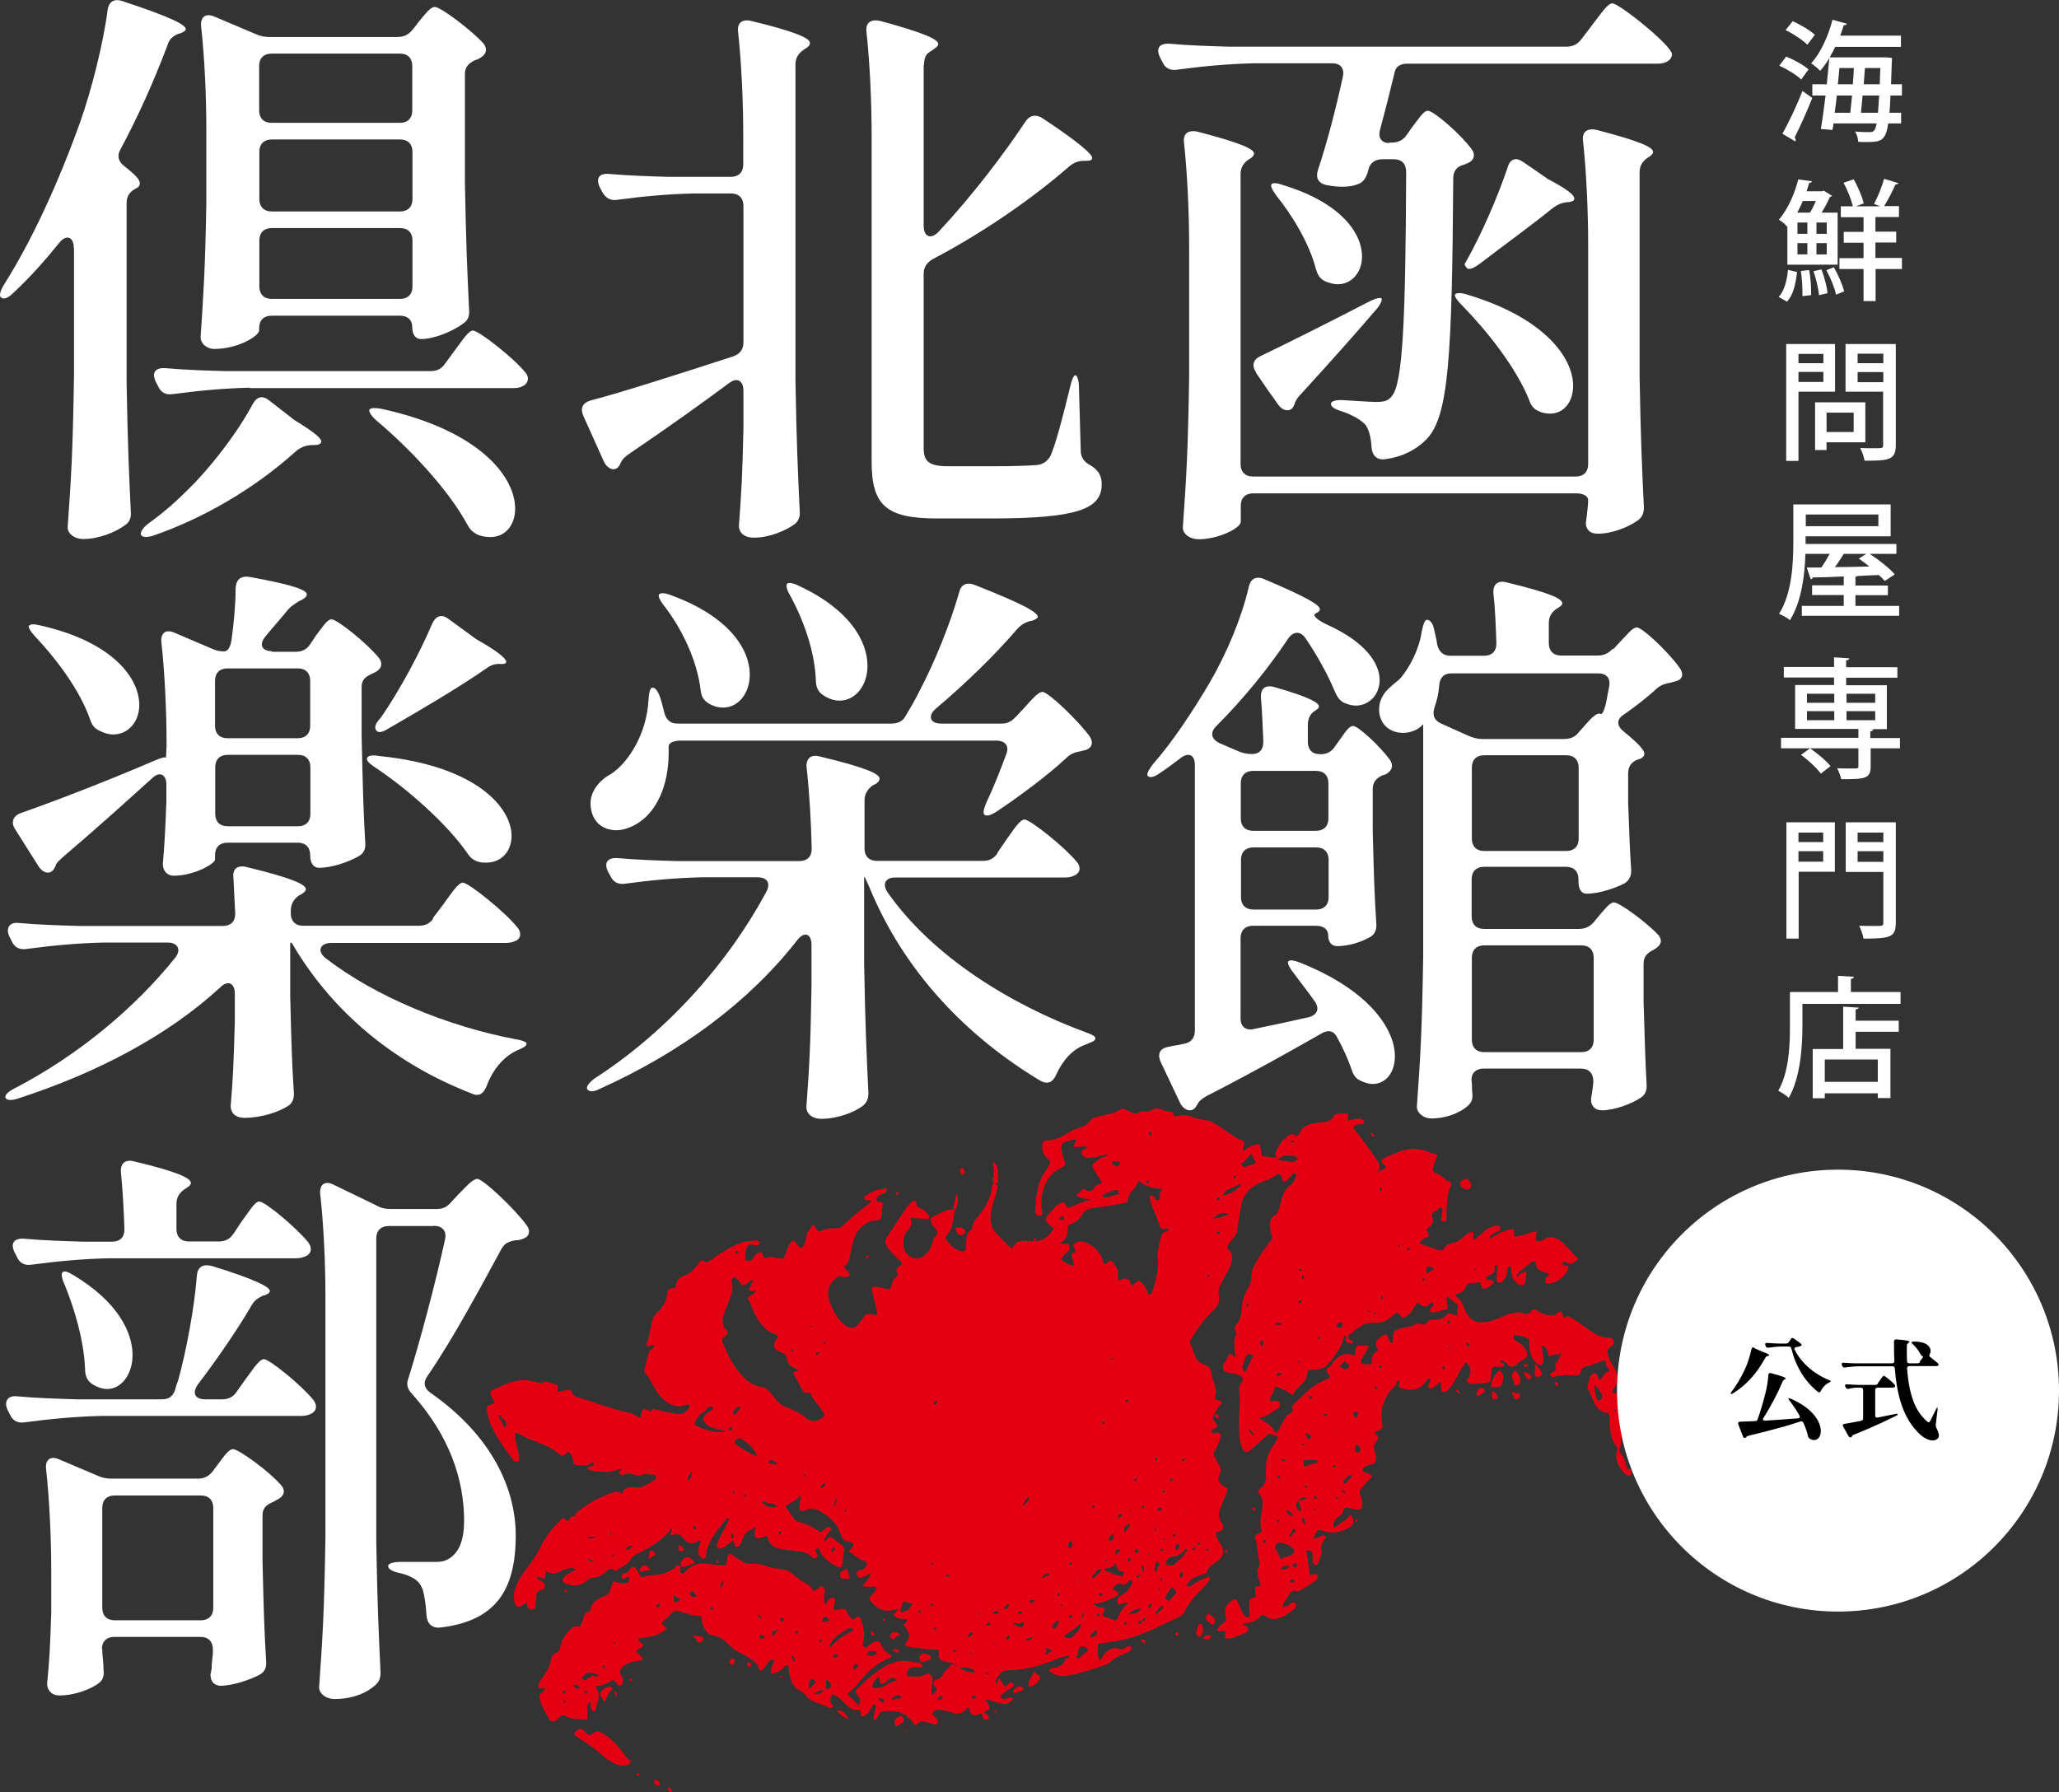 <?xml version="1.0" encoding="UTF-8"?><svg id="b" xmlns="http://www.w3.org/2000/svg" viewBox="0 0 104.08 90.59"><rect x="0" y="0" width="104.08" height="90.59" fill="#333333" stroke="none"/><defs><style>.d{fill:#fff;}.e{fill:none;stroke:#fff;stroke-dasharray:0 .79;stroke-miterlimit:10;stroke-width:.53px;}.f{fill:#e20012;fill-rule:evenodd;}</style></defs><g id="c"><path class="f" d="m57.79,76.27s-.04-.04-.07-.06c.02.02.05.04.07.06Z"/><path class="f" d="m39.63,81.95s0,0-.01,0c0,0,0,0,.01,0Z"/><path class="f" d="m82.25,74.25c-.06-.26-.13-.52-.3-.74-.06-.08-.12-.15-.08-.26.12-.36.07-.72.07-1.09,0-.21.02-.44.17-.57.19-.17.14-.33.09-.52-.04-.12-.06-.25-.08-.38-.04-.18-.12-.25-.3-.28-.1-.01-.21.05-.31-.01,0-.12.07-.2.13-.29.16-.25.15-.51.05-.77-.05-.13-.13-.25-.2-.37-.08-.14-.16-.27-.2-.44-.07-.28-.07-.3.15-.46.1-.07.16-.14.13-.26-.04-.12-.11-.2-.26-.19-.33.02-.6-.13-.86-.3-.18-.12-.35-.25-.52-.37-.17-.13-.35-.25-.54-.34-.06-.03-.13-.1-.21-.05-.14.09-.17.04-.2-.11-.02-.17-.11-.2-.23-.09-.22.21-.44.16-.68.08-.13-.04-.26-.1-.37-.18-.12-.09-.23-.11-.32.04-.08.13-.19.16-.33.11-.32-.13-.63-.04-.93.08-.28.11-.55.24-.84.32-.63.16-1.04-.06-1.26-.67-.07-.2-.16-.4-.34-.53-.05-.03-.07-.1-.12-.17.22-.06.44-.13.52-.35.06-.17.17-.23.34-.23.07,0,.15,0,.22-.02.15-.05.22,0,.24.16.02.17.13.17.26.12.14-.06.24-.18.37-.26q-.07-.23-.37-.14c-.02-.15.09-.21.18-.26.18-.08.27-.19.23-.4-.01-.06,0-.11.07-.11.1,0,.09.07.08.13-.02.19-.05.38-.05.57,0,.18.03.2.25.2.21-.19.28-.44.32-.71,0-.05,0-.11.08-.11.09,0,.09.07.09.13,0,.03,0,.06,0,.1q0,.43.37.66c.15.1.3.06.34-.12.04-.15.05-.31.06-.47,0-.06-.07-.03-.1-.04-.01,0-.02.01-.04.02-.07.04-.14.07-.21.11-.01.02-.02.04-.03.05-.02.03-.05.08-.09.05-.05-.04-.01-.09.04-.11.04-.09.11-.15.2-.2.15-.13.3-.27.46-.39.12-.09.23-.07.24.06.02.27.2.35.41.42.1.03.21.06.28.15-.1.08-.21.15-.2.31,0,.08.02.14.13.13.45,0,.97-.43,1.06-.87-.07-.02-.14-.04-.22-.05-.07-.01-.12-.05-.1-.13.02-.1.09-.06.15-.04.1.03.18.12.3.1.07-.13.3-.09.32-.29-.17-.13-.31-.31-.46-.48-.16-.17-.32-.35-.53-.47-.24-.14-.48-.18-.72,0-.14.1-.27.1-.41.06-.04-.17.07-.32.02-.49-.29.09-.56.17-.84.25-.28.08-.31.06-.28-.24,0-.03,0-.06-.04-.1-.21-.02-.39.1-.6.15-.15.08-.3.17-.45.25-.04.04-.09.11-.15.04-.03-.04,0-.09.06-.11.14-.12.29-.22.47-.25h0c.04-.2-.02-.28-.19-.26-.22.03-.41.12-.58.26-.18.16-.36.32-.54.47-.12-.13.02-.29-.07-.41-.19.01-.33.12-.45.23-.19.18-.4.32-.67.36-.13.02-.24.08-.3.21-.08.17-.2.15-.35.11-.32-.09-.6-.26-.93-.32.07-.15.17-.24.3-.29.21-.09.21-.09.12-.29-.02-.05-.04-.09-.07-.14.29-.2.4-.34.31-.57-.08-.2-.04-.28.15-.35.07-.02.12-.09.17-.14.04-.04.08-.07.14-.03.05.04.05.09.05.14-.01.1-.04.19-.04.29,0,.09-.12.26.1.26.2,0,.13-.16.13-.26.01-.44.02-.88.14-1.31.03-.11.11-.22.11-.33,0-.15-.2-.12-.29-.21-.12-.12-.24-.24-.41-.3-.24-.08-.27-.16-.19-.41.06-.18.13-.36.19-.54-.17-.1-.36-.11-.53-.18-.53-.22-1.05-.13-1.56.07-.15.06-.3.13-.44.19-.38.18-.38.2-.09.5.02.02.02.04-.04.1-.09.05-.24.12-.39.2.26-.29.06-.51-.09-.74-.35-.52-.72-1.03-1.12-1.51.09-.17.24-.19.41-.19.06,0,.13,0,.15-.09.01-.08-.05-.12-.1-.15-.07-.04-.14-.05-.22-.04-.17.02-.35.03-.5.12-.07-.13.05-.24,0-.38-.13,0-.27,0-.4,0-.16-.01-.27.04-.35.17-.1.18-.26.24-.45.26-.15.01-.3.04-.45.06-.33.04-.63.14-.78.47-.03.06-.07.11-.11.16-.02.02-.04.05-.08.02-.25-.22-.41,0-.57.13-.17.12-.26.31-.36.49-.08.14-.18.29-.05.46-.24.02-.44-.03-.64-.05-.1-.01-.13-.05-.13-.14,0-.05-.01-.11-.02-.16-.06-.33-.11-.36-.43-.25-.12.04-.23.1-.34.18-.04.03-.08.11-.15.06-.04-.09.04-.14.05-.21.03-.15.02-.27-.16-.32-.19-.05-.34-.18-.5-.29-.26-.17-.52-.34-.78-.51-.14-.09-.28-.17-.44-.18-.25-.02-.48-.09-.72-.17-.21-.07-.42-.13-.63-.08-.17.04-.33.12-.38-.15,0-.02-.05-.04-.08-.04-.22,0-.41-.1-.62-.16-.08-.02-.19-.03-.29.04-.12.09-.28.13-.45.11-.07,0-.16,0-.22.04-.21.14-.38.03-.56-.06-.07-.03-.13-.07-.2-.1-.06-.03-.12-.04-.18,0-.34.23-.74.27-1.12.37-.15.04-.33.06-.43.2-.18.25-.45.35-.73.43-.15.04-.27.13-.4.2-.34.21-.69.39-1.11.39-.1,0-.17.04-.18.14-.03.27-.02.54.22.73.2.17.21.19.09.41-.05.09-.11.18-.17.27-.16.21-.25.44-.33.69-.12.41-.16.84-.18,1.27,0,.03,0,.06,0,.1.02.13.11.2.25.19.16-.01.11-.13.1-.22-.03-.21-.05-.43-.03-.64.07-.68.35-1.24.98-1.56.26-.13.26-.12.16-.41,0-.02-.02-.04-.03-.06-.21-.83-.15-.78.54-.97.03,0,.06.01.09.02.01.13-.12.22-.11.36.19.02.36-.01.53-.04.04,0,.09,0,.11.04.02.06-.01.11-.07.11-.12,0-.17.05-.17.17,0,.13.06.2.16.25.08.04.17.03.25.02.13-.01.26-.03.38-.04.07-.07.17-.06.26-.07.07-.06.14-.08.24-.04-.02.09-.1.08-.17.1-.06.03-.13.05-.19.08-.05.04-.1.08-.15.12-.31.23-.31.23-.1.56.11.18.25.34.34.56-.15.06-.31.1-.38.24-.11.22-.26.2-.44.11-.07-.03-.16-.08-.2,0-.06.12-.22.17-.27.3.23.16.5.13.74.2-.34.07-.64.2-.94.33-.24.1-.24.11-.35-.1-.06-.13-.13-.11-.23-.07-.11.05-.21.12-.29.2-.12.13-.24.27-.36.41-.15.17-.15.28,0,.44.09.09.2.16.3.24-.04.05-.07.09-.1.13-.23.35-.54.54-.97.52-.1,0-.19,0-.29-.01-.33-.04-.62,0-.75.4-.36-.32-.68-.61-.94-.97-.06-.08-.09-.17-.11-.26-.1-.33-.04-.66.05-.98.08-.29.18-.57.24-.87.03-.14-.04-.22-.14-.24-.12-.02-.1.11-.12.19-.07.5-.29.94-.59,1.34-.17.22-.39.4-.41.7,0,.05-.04.11-.08.14-.21.17-.23.4-.23.63,0,.1-.02.19-.03.29-.01.14-.09.18-.22.15-.37-.1-.61-.34-.79-.66-.02-.04-.02-.07.02-.11.37-.37.36-.86.45-1.35-.15-.02-.26.01-.37.04-.29.07-.52.25-.79.35-.12.1-.06.21-.02.32.07.17.27.28.29.45.02.16-.2.25-.23.43-.04.25-.15.47-.33.65-.26.28-.57.32-.86.11-.15-.11-.24-.25-.27-.42-.06-.31-.03-.62.18-.85.17-.19.27-.37.13-.66.31.03.57.04.82.07.16.02.15-.07.14-.17h0c-.11-.17-.25-.32-.46-.39-.12-.04-.17-.11-.18-.23,0-.06-.02-.13-.11-.15-.21.11-.35.3-.48.49-.3.44-.58.9-.89,1.34-.11.16-.12.28-.03.44.09.16.2.31.33.44.12.12.25.23.37.35.12.12.1.19-.04.27q-.22.11-.12.34s.05.07.02.13c-.09.07-.18.16-.24.28-.07.13-.04.35-.19.39-.14.04-.31-.05-.47-.08-.06-.01-.13-.02-.19-.03-.18-.03-.24.02-.2.2.07.32.16.65.23.97.02.08.06.16.01.24-.1.04-.19-.01-.29-.03-.16-.03-.29,0-.38.16-.07.12-.16.23-.25.34-.18.22-.38.26-.62.11-.1-.06-.19-.14-.27-.23-.24-.26-.39-.56-.52-.88-.22-.51-.18-.95.28-1.32.1-.08.17-.12.28-.08.15.06.29.03.42-.07-.03-.2-.28-.25-.3-.46.23-.11.25-.34.3-.54.07-.32.12-.65.25-.96.18-.41.47-.67.91-.79.14-.04.33.04.4-.12.06-.13.04-.29.06-.44,0-.07.01-.15.03-.22.02-.09,0-.14-.1-.16-.09-.02-.22-.01-.22-.13,0-.11.11-.17.2-.24.04-.03.09-.06.15-.07.2-.04.18-.16.13-.32-.07.09-.15.1-.24.11-.28.03-.53.17-.77.32-.05.03-.09.06-.08.12,0,.06.06.09.1.12.05.04.1,0,.15-.02.03-.01.07,0,.08.03,0,.03,0,.07-.01.09-.02.03-.06.05-.1.08-.46.34-.89.71-1.3,1.1-.09.09-.18.13-.31.13-.23,0-.47,0-.7.1-.24.09-.24.09-.37-.11-.03-.05-.02-.13-.14-.15-.15.19-.32.39-.35.67-.02.2-.09.36-.23.51-.14-.08-.21-.19-.28-.29-.11-.14-.16-.14-.26,0-.13.17-.2.38-.27.58-.08.25-.08.25-.35.21-.18-.02-.37-.13-.53-.05-.13.07-.18.05-.25-.06-.04-.07-.01-.22-.16-.19-.1.02-.18.07-.24.15-.05.07-.09.14-.15.21-.09.1-.35.09-.35,0,0-.22,0-.47.1-.66.08-.16.29-.08.44-.05.01,0,.02,0,.03,0,.08,0,.15-.04.16-.12,0-.07-.07-.1-.13-.12-.05-.02-.11,0-.16,0-.41,0-.78.13-1.13.32-.37.19-.72.42-1.06.67-.15.11-.25.12-.39.03-.03-.02-.07-.05-.13-.02-.03.04-.05.1-.09.15-.18.23-.37.5-.63.58-.33.1-.48.27-.53.58-.01.08-.05.11-.15.1-.16-.02-.25.09-.27.25-.04.38-.21.7-.49.95-.18.16-.26.35-.3.58-.06.32-.14.63-.21.94-.01.05-.12.07-.05.15.05.07.12.09.19.02.06-.06.13-.04.17,0,.05.06.02.13-.05.16-.19.08-.22.26-.26.42-.06.21-.1.42-.15.63-.02.07-.03.13.03.18.22.2.31.48.46.73.15.25.31.49.54.67.32.25.68.37,1.08.21.05-.02.08-.06.13,0,.06.06.04.12,0,.17-.15.19-.31.34-.59.29-.31-.06-.61-.11-.91-.18-.14-.03-.28-.14-.41.03-.04.05-.07,0-.1-.02-.26-.12-.33-.1-.39.15-.02.08-.03.15-.04.23-.2-.07-.34-.22-.54-.26-.92-.19-1.78-.54-2.67-.81-.11-.03-.2-.08-.24-.19-.05-.16-.16-.18-.3-.15-.07.02-.15.03-.22.05-.23.05-.24.04-.21-.2,0-.04.03-.08-.01-.11-.17-.05-.34-.1-.5-.15-.04-.01-.1-.04-.12-.03-.22.15-.43.03-.64-.01-.31-.07-.62-.08-.92,0-.39.09-.75.26-1.1.44-.13.06-.14.15-.1.26.05.14.17.25.19.4-.06.06-.12.05-.18.07-.22.07-.23.07-.2.31.03.27.11.52.22.77.27.63.69,1.16,1.08,1.71.02.03.04.05.06.07.07.05.14.04.21.02.08-.03.05-.1.05-.17-.01-.23-.07-.44-.12-.66-.04-.19-.13-.39-.09-.6.09-.01.16,0,.22.04.36.24.78.35,1.17.52.31.13.61.28.85.51.11.1.17.09.27.03.07-.04.12-.11.17-.16.2.11.24.31.27.5.02.14.09.18.21.18.12,0,.23,0,.35,0,.12,0,.25-.01.33-.1.14-.16.12.04.18.06-.09.11-.24.08-.34.16h0s0,.05,0,.07c.03.06.08.06.13.07.45.08.9.12,1.34-.01.05-.06.12-.06.19-.06.03,0,.07.01.05.05,0,.02-.05.02-.08.02-.02.06-.08.11-.02.17.05.05.09.09.17.06.22-.09.44-.06.66.02.09.03.2.05.28,0,.2-.11.4-.05.59-.01.06.01.14,0,.15.08.02.07-.03.12-.08.16-.32.2-.63.46-1.05.37-.05-.01-.11,0-.16,0q-.32,0-.42.29s-.03.03-.04.05c-.2-.18-.41-.08-.6-.01-.58.21-1.11.51-1.59.89-.06.05-.15.08-.14.19,0,.03,0,.07-.04.06-.22-.06-.24.16-.33.26-.11-.12-.29-.23-.36-.1-.1.18-.27.26-.39.41-.22.29-.45.57-.61.91-.19.41-.44.79-.72,1.14-.2.24-.37.5-.5.78-.1.23-.18.46-.16.71.01.16.02.36.15.44.15.09.29-.06.42-.16.01,0,.04,0,.06,0,.01.04.03.08.04.12.02.17.13.19.27.19.17,0,.14-.12.15-.22.01-.14.04-.28.04-.42,0-.18.07-.29.27-.34.18-.05.21-.15.12-.32-.02-.05-.07-.08-.1-.12-.1-.04-.23-.05-.25-.2.15-.07.24.12.37.07.1-.1-.01-.26.11-.36.23.17.46.11.69,0,.1-.05.19-.1.29-.12.16-.04.32-.09.5.02-.2.11-.38.19-.53.33-.21.2-.2.31.08.41.37.13.72.07,1.02-.18.07-.06.12-.12.21-.12.33-.02.59-.17.82-.39.09-.09.17-.1.28-.05.06.03.14.12.2.05.2-.21.52-.25.67-.53.08-.15.22-.26.38-.33.6-.27,1.14-.62,1.59-1.11,0-.02,0-.05.02-.06.03-.03.03-.12.1-.06.04.03.02.1-.04.13.01.07-.08.23.12.16.22-.08.37,0,.5.17.04.05.08.1.13.14.2.16.4.16.63,0,.04-.02.08-.02.12.02-.01.06-.01.12-.04.18-.12.28-.12.52.17.7,0,0,.02,0,.03,0,.1-.04.13-.12.13-.23.01-.19.07-.38.16-.55.21-.45.53-.83.84-1.21.04-.05.1-.08.16-.02-.11.3-.28.57-.43.85-.08.14-.14.29-.19.44-.05.15.05.24.21.2.12-.03.21-.1.3-.17.1-.07.2-.15.29-.22.1.1.07.25.18.33.18-.06.26-.22.31-.38.08-.29.25-.46.53-.55.03-.05.07-.08.12-.04.05.04.01.09-.02.12,0,.04,0,.09-.01.13-.02.24.04.29.27.25.12-.02.23-.11.38-.09.06.49.42.63.84.68.2.03.4.04.61.07.28.04.58.06.79.3.06.07.17.08.24.03.1-.07.01-.15-.02-.23-.02-.05-.04-.1-.07-.15.07-.03.11-.09.2-.09.17.47.53.73.95.93.16.08.21.05.24-.12.03-.16.02-.32.06-.48.08-.34.07-.37-.2-.58-.11-.08-.23-.15-.33-.25-.09-.08-.17-.06-.26-.02-.04.06-.09.12-.15.22-.06-.17,0-.24.06-.3.06-.14.16-.26.27-.36-.1-.15-.17-.16-.31-.03-.24.22-.19.21-.46.04-.28-.17-.56-.3-.88-.38-.08-.02-.16-.05-.22-.13-.15-.22-.3-.43-.46-.66.24-.15.44-.28.65-.41,0-.05.01-.11.08-.11.08,0,.05.07.05.11,0,.05-.01.1-.05.14-.01.11-.02.21-.03.32-.01.14.07.19.19.19.06,0,.12-.03.18-.06.21-.09.42-.08.62.03.54.29.96.68,1.14,1.28.05.18.15.27.33.29.05,0,.11.01.16.03.13.05.16.13.08.24-.06.08-.13.15-.21.23.3.14.5.43.84.49.06.01.12.09.07.21-.07.15-.18.23-.34.26-.08.02-.13.04-.16.13-.03.11.07.14.11.21.05.08.14.02.2,0,.14-.04.24-.16.41-.18-.08.28-.27.44-.43.63.16.06.3.02.44.04.08,0,.19-.06.24.04.05.09-.03.18-.09.26-.02.04-.06.06-.09.09-.16.16-.18.22-.03.39.29.32.63.51,1.08.39.07-.02.14-.06.22-.04-.01.13-.12.21-.21.27.19.27.48.2.74.24-.06.12-.11.23-.23.27.25.29.44.57.13.92-.08.09-.03.16.07.18.06.02.13.02.19.03.46.08.93.13,1.4.14-.01.5.02.54.49.63.12.02.24.04.33.13,0,0,0,0,.01,0h0,0,0,0s0,0,0,0c.03-.01.05,0,.07.02.01.02,0,.04-.02.04-.04,0-.08-.01-.05-.06,0,0,0,0,0,0,0,0,0,0,0,0-.09,0-.21-.05-.25.04-.08.17-.27.26-.34.41-.09.21-.23.29-.43.32-.09.12-.09.24.01.34.12.12.09.22-.03.31-.03.03-.06.06-.11.05-.07-.02-.06-.08-.06-.13.01-.25.11-.5.04-.76h0c-.09-.07-.17-.21-.3-.11-.24.18-.51.12-.77.12-.18,0-.23-.07-.17-.24.04-.14.14-.22.28-.23.12-.01.24,0,.35.02.04.01.09.03.11-.02.03-.05.02-.1-.03-.14-.04-.04-.07-.08-.13-.09-.33-.02-.65-.13-.99-.07-.39.07-.73.24-1.05.46-.36.26-.68.56-1,.86-.19.18-.21.24-.04.42.16.17.13.31.02.51-.17-.24-.36-.41-.57-.59.26-.19.47-.42.66-.66.4-.51.87-.91,1.47-1.15,0,0,.02,0,.03,0,.11-.07.12-.14,0-.2-.2-.09-.32-.25-.41-.43-.15-.28-.19-.3-.48-.14-.07.04-.12.09-.19.12-.06.03-.07.16-.17.1-.08-.05-.15-.11-.11-.24.13-.4.03-.78-.09-1.16-.05-.14-.16-.21-.25-.11-.16.19-.24.05-.32-.04-.07-.08-.13-.17-.17-.27-.05-.13-.13-.14-.25-.13-.13.01-.26.1-.41.02.03-.13.06-.26.08-.38.02-.08.01-.14-.07-.19-.09-.05-.14.02-.2.05-.11.05-.11.2-.2.28-.1-.08-.08-.2-.08-.3,0-.13,0-.26.03-.38.02-.11-.05-.16-.11-.21-.07-.05-.11,0-.17.05-.09.07-.2.11-.3.17-.07-.2-.21-.31-.38-.4-.25-.13-.47-.3-.68-.48-.16-.14-.33-.22-.55-.24-.28-.02-.55-.07-.82-.17-.23-.08-.46-.11-.7-.09-.16.01-.29-.02-.42-.11-.18-.12-.38-.19-.54-.35-.09-.09-.15-.04-.21.03-.07.07-.06.16-.06.24-.02.24-.06.28-.29.26-.22-.02-.45-.04-.67-.08-.44-.07-.8.06-1.12.36-.06.06-.11.19-.22.13-.1-.05-.07-.17-.06-.26,0-.04.04-.08,0-.12-.09-.02-.18-.05-.25.06-.09.13-.24.17-.37.24-.4.2-.86.13-1.28.26-.09.03-.13-.03-.16-.11-.05-.11-.11-.21-.18-.3-.11-.13-.26-.11-.32.04-.05.12-.11.16-.23.18-.21.03-.2.04-.14.3.08,0,.14-.05.2-.09.06-.04.1,0,.14.04.04.05.03.09,0,.14-.1.14-.24.12-.38.11-.14-.02-.27-.06-.41-.09-.06.15-.12.28-.16.43-.04.17-.12.25-.29.32-.33.13-.67.29-.72.72,0,.02-.04.06-.06.07-.22.01-.23.19-.29.34-.04.11-.08.22-.13.33-.02.04-.03.1-.11.08-.23-.06-.38.09-.51.24-.22.23-.37.5-.42.82-.02.12-.07.21-.19.26-.13.06-.26.15-.28.33-.02.3-.18.55-.34.79-.11.16-.21.32-.29.5-.03.07-.03.12.02.17.1.04.19,0,.28,0,.03,0,.06.01.05.05,0,.01-.04.02-.05.02-.02.04-.04.09-.07.11-.23.11-.2.29-.14.49.1.3.26.56.41.83.11.2.2.28.46.08.04-.03.08-.07.11-.11.08-.1.17-.13.28-.06.34.22.73.1,1.08.21.12-.32-.07-.65.14-.94.1.09.06.18.06.26,0,.08.03.14.09.19.08.07.16.06.17-.03.05-.36.3-.71.04-1.08-.04-.06-.03-.14.06-.14.31,0,.56-.19.81-.31.06.08.11.13.16.19.05.05.06.15.16.12.1-.03.15-.11.15-.22,0-.1-.03-.19-.08-.28-.11-.2-.09-.3.06-.45.18-.17.41-.23.64-.28.13-.03.27-.04.4-.09q-.09-.18-.17-.23c-.24-.18-.24-.2.03-.36.03-.02.06-.03.09-.04.07-.05.07-.11.02-.16-.03-.03-.06-.06-.1-.08-.06-.03-.12-.06-.11-.14.02-.1.12-.07.18-.08.09-.02.19-.02.29-.04.36-.07.69-.18.96-.44-.07-.12-.18-.17-.27-.25.14-.19.34-.31.48-.48.14-.17.28-.2.48-.13.31.1.62.23.97.21.11,0,.11.07.11.15,0,.24.1.43.22.63.07.1.14.17.27.19.32.06.61.21.84.45.22.23.47.4.75.53.11.05.21.12.3.18.22.14.45.25.51.54.03.13.16.14.23.02.07-.12.17-.22.25-.34.08-.12.19-.13.31-.09-.11.21-.2.43-.19.68.29-.03.51-.16.69-.36.04-.05.1-.09.17-.06.06.02.05.09.05.14,0,.07,0,.15.02.22.07.4.19.76.61.94.08.04.16.12.21.19.3.42.83.41,1.22.66.02,0,.04,0,.06,0,.11,0,.17-.09.09-.16-.18-.18-.1-.34-.03-.52.09-.01.15.03.2.06.21.12.36.3.54.46.16.14.32.29.56.26.11-.01.15.04.16.14,0,.06-.03.13.06.17.21-.01.33-.16.43-.33.04-.07.07-.15.12-.23.01-.02.06-.03.09-.03.06,0,.07.04.06.09-.04.18-.08.36-.11.53,0,.05-.05.1.02.14.07.03.12,0,.15-.08.02-.05.06-.09.08-.14.08-.16.2-.24.39-.21.09.01.2,0,.29,0,.19.03.41,0,.56.16,0,0,0,0,0,0,.04,0,.08.01.11.02.04,0,.06.02.08.06,0,.02.01.04.02.06h0c.13.06.23.17.3.29.09.15.15.15.26.02.07-.09.19-.09.3-.07.17.03.34.06.5.13.08.03.12,0,.17-.05.04-.05.03-.1,0-.15-.07-.13-.17-.23-.28-.32.12-.23.31-.24.53-.19.15.03.3.04.44.1.33.14.6.06.82-.21.01-.02.03-.06.08-.01,0,.03.02.07.03.11.07.24.16.3.4.24.11-.03.22-.08.33-.13.03-.06.08-.07.14-.05.01-.06.05-.08.11-.08h0c.1-.22-.11-.33-.17-.5.12-.03.23.03.34.06.16.04.3.1.46.13.25.06.46-.02.59-.26-.17-.08-.17-.08-.32,0-.1.06-.21.06-.28-.05-.07-.1.04-.16.1-.2.14-.11.3-.21.45-.31.09-.06.12-.11.04-.2-.08-.09-.14-.06-.21.01-.19.2-.2.2-.32-.03-.04-.06-.1-.11-.1-.2-.04,0-.08-.03-.11.03-.03.08-.03.18-.1.25q-.08-.23.14-.46c.08-.17.21-.25.4-.25.94-.03,1.84-.26,2.69-.66.06-.03.12-.04.19-.03.03-.01.05-.04.08-.04.06,0,.17-.07.18.03.01.09-.1.08-.17.08-.07.29-.27.43-.55.47-.12.02-.24.02-.29.16.28.23.56.31.88.26.65-.12,1.29-.31,1.91-.54.1-.04.21-.07.28-.14.23-.23.53-.36.83-.47.09-.03.18-.07.23-.16.03-.05.06-.09.03-.14-.03-.06-.09-.04-.14-.05-.08,0-.11.07-.16.09-.09.02-.16.1-.27.06-.42-.14-.7.06-.9.41-.04.06-.05.15-.17.12-.06-.19-.05-.39-.06-.59-.01-.23,0-.24.21-.25.53-.04,1.04-.14,1.54-.29.85-.27,1.63-.69,2.44-1.07.1-.05.15-.12.19-.21.22-.45.53-.82.9-1.17.12-.11.21-.24.31-.36.03-.03.05-.07.07-.11.02-.04-.01-.08-.04-.11-.03-.03-.06-.05-.1-.01-.15.1-.34.12-.48.23-.09.07-.21.1-.29.19-.07.08-.17.08-.23.02-.08-.08.04-.12.07-.18.17-.24.44-.29.69-.39.08-.04.21-.02.24-.13.07-.26.27-.37.47-.51.39-.27.44-.53.2-.93-.07-.12-.15-.23-.19-.37-.06-.19-.05-.2.15-.24.15-.03.23-.15.19-.29-.02-.06-.05-.12-.09-.17-.18-.23-.16-.47-.05-.73.11-.26.21-.52.32-.77.07-.15.02-.24-.12-.31-.31-.16-.37-.34-.23-.65.06-.13.06-.24,0-.36-.09-.17-.18-.34-.27-.51-.05-.09-.08-.15,0-.25.16-.2.19-.47.31-.7.07-.14-.05-.27-.21-.26-.03,0-.06.02-.09.03-.07.02-.13,0-.16-.07-.02-.06.04-.09.08-.12.03-.03.07-.05.11-.07.16-.06.11-.15.03-.24-.18-.22-.19-.28-.05-.53.11-.19.25-.37.38-.56-.07-.02-.13-.04-.19-.06-.21-.06-.21-.06-.16-.27.04-.14.03-.27-.01-.41-.08-.26-.15-.51-.21-.77-.04-.19-.14-.31-.33-.36-.25-.06-.4-.24-.49-.47-.08-.18-.12-.37-.21-.54-.07-.12-.04-.19.02-.29.32-.54.69-1.04,1.15-1.47.23-.22.31-.47.25-.75-.05-.22,0-.4.11-.58.12-.21.24-.43.36-.65.09-.17.16-.35.2-.54.03-.17,0-.32-.11-.45-.18-.21-.18-.21-.01-.43.09-.12.18-.24.28-.35.05-.05.07-.1.08-.17.06-.42.13-.85.2-1.27.09-.55.38-.94.88-1.19.1-.05.19-.09.29-.13.22-.08.45-.16.63-.31.12-.1.19-.05.25.07.05.09.03.21.11.28.15-.02.22-.13.3-.21.06-.06.11-.13.17-.19.04-.04.08-.07.14-.02.03.03.06.06.04.11-.08.19-.16.39-.32.5-.21.13-.31.31-.38.53-.07.21-.12.43-.18.65-.04.14-.09.25-.23.33-.16.08-.21.23-.22.4-.01.22.02.43.09.63.03.09.03.15-.04.23-.31.35-.55.74-.78,1.14-.13.22-.23.48-.22.75,0,.2-.06.38-.17.54-.2.29-.28.62-.3.97-.02.33-.09.64-.31.89-.08.09-.07.16-.03.26.03.07.09.14.05.21-.17.29-.07.61-.08.91.01.04.04.08.04.12,0,.02-.01.07-.03.08-.05.02-.08-.01-.08-.06-.13-.1-.22-.12-.28.08-.03.11-.12.2-.18.3-.14.26-.05.45.25.5.15.02.3.03.44.09.27.11.32.24.15.46-.09.12-.1.22-.08.36.03.28.04.56.02.84-.02.5-.06,1.01,0,1.51.02.18.05.36.12.53.11.24.26.27.45.1.28-.24.55-.48.81-.73.09-.08.15-.1.25-.05.1.05.23.03.31.16-.07.18-.19.33-.3.49-.27.4-.33.87-.31,1.32.02.34-.03.59-.31.78-.12.08-.12.15-.05.23.23.27.22.57.16.88-.07.36-.13.71,0,1.06-.04.02-.06.04-.07.05-.33.15-.34.15-.22.48.08.23.06.47.1.7.04.22.15.44-.03.66-.04.04-.01.15,0,.22.03.15.04.29.11.43.05.11.08.24-.12.23-.11,0-.12.08-.12.15,0,.08,0,.17.03.25.02.09,0,.17-.09.17-.26.01-.24.18-.23.36,0,.14,0,.28,0,.42,0,.07.03.17-.06.2-.09.04-.16-.05-.21-.11-.04-.05-.08-.1-.1-.16-.07-.16-.13-.32-.2-.47-.08-.19-.11-.2-.28-.11-.05.02-.09.05-.13.09q-.33.25-.23.66c.04.17.09.31-.13.42-.12.06-.21.2-.29.29.1.25.27.01.41.09,0,.07,0,.15,0,.22-.02.18.07.19.22.16.24-.04.45-.13.67-.23.12-.05.27-.08.28-.23,0-.12-.14-.18-.24-.23-.02-.01-.02-.04.02-.07.3-.04.63-.09.85-.39.05-.07.13-.07.2,0,.3.24.61.19.93.04.19-.1.36-.24.54-.36.13-.08.15-.21.08-.3-.07-.09-.19-.06-.28.03-.1.1-.22.15-.39.15.1-.27.25-.49.41-.7.07-.1.14-.17.28-.1.08.04.18-.03.27-.07.26-.13.49-.31.73-.47.13-.09.14-.2.07-.33-.12.01-.24.03-.37.05-.03-.43-.11-.83-.17-1.24q.32-.03.32.23c0,.1,0,.19,0,.29,0,.1.05.16.12.21.05.03.11.03.13-.03.08-.25.27-.48.19-.76-.04-.13,0-.23.06-.33.04-.06.08-.13.12-.19.03-.05.08-.1,0-.17-.05-.04-.08-.02-.14,0-.13.06-.28.11-.46.18.04-.09.05-.12.07-.16.16-.34.17-.35.51-.24.43.15.83.04,1.2-.16.31-.16.34-.37.11-.71-.15.33-.49.41-.72.63-.04.03-.07.05-.11.03-.05-.02-.04-.07-.03-.11.02-.2.15-.33.3-.44.07-.05.14-.08.17-.18.09-.28.1-.28.37-.22.1.02.21.04.32.06.22.04.32-.04.31-.26,0-.17-.05-.34-.12-.5-.05-.12-.03-.2.05-.29.18-.21.35-.43.56-.6-.03-.11-.11-.14-.19-.17-.06-.02-.13-.03-.18-.06-.14-.08-.14-.18-.01-.27.1-.07.21-.09.33-.12.18-.04.24-.13.25-.31,0-.14-.03-.28-.08-.41-.07-.16-.04-.26.06-.4.18-.24.17-.26-.04-.46-.01-.01,0-.04-.01-.06.48-.21.41-.13.35-.62-.08-.73.23-1.31.75-1.79-.01-.06-.02-.13.04-.18.01-.01.04-.02.06-.02.04,0,.06.02.05.06,0,.11-.08.23.05.32,0,0,0,0,0,0,.08.02.17.04.25.06.41.07.77,0,1.02-.37.03-.04.06-.09.09-.13.03-.03.08-.04.12-.02.05.02.05.06.03.11-.03.07-.07.13-.1.2-.04.11.03.19.14.17.09-.02.15-.08.22-.13.08-.06.14-.16.28-.19,0,.11,0,.2,0,.3,0,.1.03.17.12.2.08.03.15-.02.2-.07.18-.15.29-.34.4-.54.17-.31.31-.63.55-.9.23.2.28.5.12.8-.04.07-.14.11-.04.21.06.07.14.09.23.09.19-.02.38-.02.58-.04.36-.04.36-.05.37-.4,0-.07,0-.15.02-.22.05-.21.1-.24.31-.21.07,0,.16.03.22.01.11-.03.12-.11.03-.19-.06-.01-.15-.04-.11-.11.04-.06.13-.02.19.04.08.02.14.07.18.13.11.18.25.14.38.05.18-.12.34-.25.52-.37.1-.07.09-.17.07-.26-.05-.22-.2-.38-.38-.5-.08-.05-.17-.1-.24-.15-.07-.05-.06-.14-.04-.21,0-.04.06-.06.11-.05.21.05.43.07.61.18.12.07.04.28.07.42.01.05,0,.11.02.16.06.3.15.58.44.74.04.02.09.04.13.06h0c.14-.12.13-.29.11-.45-.02-.19-.06-.37-.09-.56q.32.05.35.52c.16.02.29-.12.45-.09.04.05.05.12.02.15-.14.17-.14.35-.09.54.02.08-.02.11-.08.15-.06.04-.12.09-.18.13-.08.07-.02.11.03.15.05.04.1.03.15.01.33-.08.65-.1.99-.06.14.02.32-.02.34-.17.04-.26.21-.27.4-.31.14-.03.28-.1.42-.15.14-.05.27-.13.43-.12.06.11-.02.26.11.35.14.1.11.18-.04.25-.09.04-.14.13-.19.21-.04.08-.1.13-.18.15-.09-.05-.07-.14-.1-.2-.05-.11-.16-.15-.25-.08-.05.04-.11.09-.12.14-.06.17-.1.35-.14.53,0,.03,0,.07.01.09.18.22.22.51.36.75.11.19.25.35.46.43.09.03.22-.02.26.09.03.09.02.19.03.29,0,.11,0,.22.01.32.05.35.08.71.33.99.07.08.06.16.04.24-.13.43.06.77.32,1.09.05.06.13.12.2.16.11.07.19.03.2-.1,0-.06,0-.13-.01-.19Zm-7.69-10.14s.04.02.04.05c.03,0,.04.04.02.05-.05.02-.08,0-.08-.05,0-.02.01-.04.02-.04Zm-49.04,8.02c-.05.01-.07-.04-.08-.07-.04-.09-.08-.19-.13-.28-.05-.03-.06-.08-.08-.14-.04-.02-.06-.07-.01-.09.05-.02.09.02.11.07.02.02.04.05.06.07h0c.11.08.21.17.21.32,0,.05-.02.11-.08.12Zm4.45,6.84s-.08,0-.09-.05h0s-.03,0-.03,0h-.02c-.06-.03-.12-.05-.09-.12.01-.03.07,0,.09.04.04,0,.07.01.08.06,0,0,0,0-.01.01,0,0,0,0,.01-.01.04,0,.08,0,.09.05,0,0-.01.02-.02.02Zm-.33-1.26c.16-.02.29-.05.44.02q-.24.1-.44-.02Zm1.25-.12s-.04-.03-.04-.06c0-.02.02-.05.04-.07.01.02.03.03.03.05,0,.03.02.06-.03.08Zm.15,1.1s-.05,0-.06-.03c-.02-.02-.06-.04-.05-.06,0-.03.03-.03.06-.02.05.02.09.05.05.1Zm.6-.33c.06-.13.13-.24.34-.22q-.14.24-.34.22Zm1.9-3.24s-.02,0-.02,0c0,0-.01-.02-.01-.03,0-.03.02-.03.04,0,0,0,0,.02,0,.03Zm1.26-.22c-.08-.25.04-.35.16-.52.05.22-.07.33-.16.52Zm7.26,3.42c.02-.06.07-.11.11-.08.06.04.05.11-.03.16h0s-.06.09-.11.04c-.05-.05,0-.09.03-.12Zm-.75-9.96s.07.02.08.03c.01.07-.04.08-.06.09-.08.02-.08-.01-.09-.04,0-.05.02-.08.07-.08Zm-.3-1.35s.02.03.03.05c-.01.02-.02.03-.03.05-.01-.02-.03-.03-.03-.05,0-.03,0-.06.04-.05Zm-.98,1.17s.04.06.06.09c.02.05,0,.06-.04.06-.06,0-.06-.05-.06-.08,0-.02.03-.06.03-.06Zm-2.75-4.93s.06,0,.05.05c-.02.05-.06.08-.12.08-.03,0-.05-.03-.04-.07,0-.06.06-.07.11-.06Zm-2.18,14.05c-.07-.06-.09-.13,0-.17.06-.03.07.05.07.1,0,.04.05.13-.07.07Zm1.49-4.91c-.53.05-1.01-.12-1.48-.36.03-.23.15-.39.31-.54.13-.12.29-.19.38-.34.03-.04.07-.04.12-.04.06,0,.11.02.12.08,0,.04-.02.08-.06.1-.12.05-.22.13-.31.22-.15.14-.17.25-.04.41.11.15.28.23.46.28.06.02.12.04.18.06h0,0c.08-.01.15,0,.21.05.04,0,.08,0,.11.01.03,0,.06,0,.05.04,0,0-.03.01-.05.02Zm.32-.06c-.05,0-.08-.03-.07-.08.01-.07.06-.1.13-.11.03,0,.05.02.05.06,0,.07-.03.12-.11.12Zm.16,5.43s-.05.02-.06,0c-.07-.07-.05-.15-.02-.26.12.07.13.15.07.25Zm.08-2.27s-.05.02-.06,0h0s-.08,0-.07-.06c0,0,.05,0,.08,0,.06,0,.08.03.05.08Zm-.05-4.19c.06-.07.13-.13.21-.19.01-.01.06,0,.08.02.03.02.02.06,0,.09-.07.11-.15.23-.27.32-.08-.1-.08-.18-.03-.24Zm.63,4.29c-.02.06-.06.1-.11.04-.02-.03,0-.07.05-.09h0,0s.07-.02.05.04Zm-.48-2.54c-.09-.06-.14-.15-.07-.24.06-.08.17-.13.28-.07.34.2.64.45.83.89-.43-.14-.72-.38-1.03-.57Zm1.32,2.94h0s-.06-.03-.05-.06c0-.04.03-.05.06-.01.02,0,.04,0,.06,0h0c.06,0,.11,0,.15.05.18.02.35.08.53.16-.23.14-.5.09-.75-.14Zm.27-2.07c.1-.12.21-.16.33-.02h0c.06.01.11.05.09.11-.02.05-.07.02-.1,0-.11-.03-.24.03-.32-.09Zm.55,3.64s-.05-.03-.04-.06c.01-.04.05-.07.09-.08.03,0,.05.03.05.07-.01.04-.05.07-.09.07Zm1.31-2.94c-.05,0-.11-.04-.09-.09.02-.05.06-.01.08.03.02,0,.05,0,.05.04,0,0-.03.01-.04.02Zm.05-2.95c-.35-.25-.74-.43-1.13-.59-.17-.07-.3-.21-.41-.35-.09-.12-.19-.23-.29-.35-.12-.15-.27-.24-.46-.27-.36-.05-.63-.25-.88-.5-.5-.5-.81-1.12-1.06-1.78-.06-.16.03-.21.12-.28.19-.15.2-.17.05-.34-.22-.25-.18-.52-.09-.79.08-.25.19-.5.29-.75.11-.28.19-.57.09-.87-.03-.1.02-.14.07-.19.07-.06.12-.02.17.03.03.03.06.06.1.09.1.06.1.26.28.23.12-.02.2-.12.3-.18,0,0,0,0,0,0h0c.03-.07.1-.06.16-.05.03,0,.05.02.03.04-.01.02-.05.02-.07.03-.03.08-.04.16-.09.24-.11.16-.1.17.11.26h0c.03-.05.08-.09.12-.04.05.05,0,.09-.04.11-.1.1-.22.16-.35.24.11.13.16.29.22.45.11.27.23.53.4.77.2.28.46.5.8.63.12.04.18.1.07.23-.23.32-.17.52.21.67.19.07.3.15.32.37.02.18.15.3.3.4.08.05.19.04.25.15-.05.07-.14.02-.22.07-.03.11.05.2.1.3.1.19.21.38.31.56.07.13.14.28.34.19.05-.02.09,0,.1.04.14.35.41.6.61.9.14.21.12.27-.1.39-.25.14-.5.13-.73-.03Zm.86,3.48s-.03.11-.09.06c-.05-.04-.07-.1.02-.13,0,0,.02-.01.02-.02.04-.04.11-.1.15-.03.04.06-.05.09-.1.12Zm.05-7.22h0s-.06,0-.06-.03c0-.02.04-.04.06-.05.02-.03.05-.04.06-.01.03.05,0,.09-.06.09Zm.64,7.92c-.07.1-.02.23-.09.35-.04-.14-.06-.25.04-.35,0-.04-.01-.09.04-.08.02,0,.04.05.01.08Zm.48.53s-.04.05-.07.04c-.02-.01-.02-.05-.02-.08,0-.03.02-.03.04-.02.03.01.05.03.04.07Zm3.27,4.78c-.05.24-.27.27-.44.35-.04.02-.08-.02-.08-.07,0-.04.01-.08.02-.12.08-.41.08-.41.49-.26.04.01.1,0,.11.05,0,.01-.06.03-.1.05Zm.42.37s-.05-.03-.04-.07c.01-.03.03-.05.06-.05.04,0,.06.02.06.05,0,.06-.04.06-.08.07Zm.66-2.53s.04.02.04.03c0,.05-.05.06-.08.08-.02-.02-.04-.03-.04-.04,0-.05.03-.07.08-.07Zm-.04,2.19s-.06,0-.06-.05c0-.04.04-.07.09-.08.03,0,.06,0,.06.05-.02.04-.04.07-.09.08Zm.16,1.21s-.05-.03-.05-.06c0-.04.03-.05.06-.06.04-.01.05.01.07.04,0,.05-.03.08-.08.08Zm.12-11.5c-.03.06-.08.09-.16.11-.03-.1.02-.14.07-.18.02-.02.06-.02.08-.01.03.01.03.05.01.08Zm.52,8.82s-.09.01-.08-.04c0-.04.03-.07.08-.08.03,0,.06,0,.08.04-.01.04-.03.08-.07.09Zm-3.63,3.76s.07.04.07.09c0,.05-.04.06-.08.08-.15.08-.3.09-.43-.03.09-.22.27-.15.44-.15Zm-15.71,2.6s-.07-.03-.08-.08c0,0,.03-.02.05-.02.04,0,.06.04.08.08,0,0-.03.01-.05.02Zm-.03-.48s-.07-.02-.08-.04c0-.04,0-.08.06-.08.04,0,.08,0,.1.07,0,.04-.05.05-.08.05Zm.75-.26c-.02.05-.06.05-.1.03-.09-.04-.16-.1-.19-.2.1-.03.19.02.27.06.04.02.03.08.02.12Zm.41.22s-.06.06-.1.06c-.02,0-.05-.05-.03-.07.02-.03.06-.05.09-.08.04.03.06.06.04.08Zm.3-.86c-.11.05-.23.1-.31.2-.06.07-.13.06-.2,0-.04-.04-.07-.07-.02-.13.18-.21.3-.25.58-.17.03,0,.06.02.09.03.06,0,.12.03.17.09-.11.06-.21.04-.31-.02Zm.71-.24s-.02,0-.03.01c0-.03-.01-.07-.02-.1,0,0,0,0,0,0h0s0,0,0,0c0,0,0,0,0,0-.04.01-.06-.02-.07-.05l.02-.02-.02.02s-.06-.02-.08-.04c-.02-.02-.04-.07-.03-.07.03-.03.08-.02.1.02.02.02.02.06.02.09.04,0,.05.04.05.07,0,0,0,0,0,0,0,0,0,0,0,0,.03.02.05.05.05.09Zm.39-1.34s-.07-.03-.08-.06c0,0,.02-.03.03-.03.04,0,.07.03.09.06-.01.01-.02.03-.03.03Zm2.15-1.85s-.06-.01-.05-.05c.02-.06.04-.12.1-.14.04-.01.06.01.07.04.01.09-.05.12-.12.15Zm.34-.33s-.02-.03-.02-.04c0,0,.01-.01.02-.02,0,.01.02.03.02.04,0,0-.01.01-.02.02Zm.58.08c-.12-.09-.09-.21-.1-.37.14.08.23.12.33.18-.05.11-.15.14-.23.19Zm.77-.34c-.07-.07-.05-.17.02-.23.06-.06.11,0,.15.06.04.06.07.13.13.21-.13.04-.23.02-.3-.05Zm1.07.7c-.1-.02-.11-.11-.05-.15.05-.04.1.04.11.1,0,.02,0,.03.01.05-.02,0-.05,0-.07,0Zm.52-1.21s-.03.09-.07.08c-.08-.04,0-.09,0-.14,0-.08.02-.14.1-.18.06.09.03.17-.03.24Zm1.82,1.48s0-.04,0-.04c.03-.01.04.02.05.04.03,0,.05.03.06.06.04.02.06.05.05.09-.01.04-.04.03-.06,0-.07-.02-.09-.08-.1-.14Zm.22,1.2c-.06-.02-.17,0-.17-.1,0-.06.05-.09.1-.1.07-.01.16.05.16.11-.01.05-.02.12-.09.09Zm.73-.42s-.02.04-.03.06h0s-.02.05-.05.06c-.05.03-.04.13-.12.13-.03,0-.05-.04-.05-.07,0-.1.03-.19.16-.18,0,0,0,0,0,0h0s.04-.07.09-.05c.04.01.04.04,0,.06Zm.32-.51s-.05.08-.1.05c-.07-.04-.06-.12-.02-.17.04-.05.09-.02.13.03.06.04.04.06-.01.08Zm.55,2.05c-.07.02-.08-.07-.09-.13,0-.02-.02-.04-.03-.06-.04-.01-.05-.04-.01-.06.04-.02.08.01.1.05.01.01.03.02.04.04.03.05.06.13,0,.15Zm.09-1.38s-.05-.02-.05-.05c0-.07.03-.09.09-.09.03,0,.06,0,.06.05,0,.06-.05.08-.1.1Zm2.96,1.56c.04-.06.09-.02.13,0,.06.03.07.08.02.12-.06.05-.11.12-.19.14-.05-.1-.02-.19.04-.26Zm-1.5-2.43c.09.03.17.09.23.18-.1.11-.23.07-.38.09.02-.13.07-.21.15-.27Zm-.28,1.24s.04-.07.09-.07c.03.01.06.02.04.06-.02.04-.05.07-.09.06-.03,0-.06-.02-.04-.06Zm-.5,2.42c-.08-.14-.04-.25,0-.36.02-.05.03-.14.11-.12.07.01.15.02.18.1.03.08-.03.12-.09.17-.07.05-.12.13-.2.21Zm.23.25q.2-.17.47-.21-.05.26-.47.21Zm.78-.28s-.07.05-.11.04c-.05-.01-.07-.05-.07-.09,0-.12,0-.25,0-.38.27.13.33.29.18.43Zm.22-1.52c0-.26.01-.27.23-.14-.05.08-.14.12-.23.14Zm-.21-.52c0-.23.12-.37.25-.5.2-.2.45-.32.68-.48.1-.07.18-.04.29.09-.47.21-.86.5-1.22.88Zm2.74,2.74c-.14.04-.19-.08-.27-.14,0-.03,0-.05.01-.05.12-.02.23,0,.28.13,0,.02,0,.05-.02.06Zm-.02-.8c-.13.08-.28.1-.43.09-.12,0-.15-.07-.12-.17.05-.17.16-.29.29-.4.1.11.06.26.13.36.12.01.22-.04.28-.12.16-.2.34-.24.56-.07-.26.06-.49.18-.72.32Zm.69.61s0,0,0,0c-.09.04-.18.08-.28.04-.04-.02-.05-.05-.01-.02,0,0,.01-.02.02-.02.26-.21.34-.22.51-.04-.07.07-.15.04-.23.05Zm2.29-.02c-.05.14-.15.06-.27.08.08-.13.11-.22.22-.18.05.01.07.06.06.1Zm1.35-3.23c.04-.09.12-.13.18-.05.05.06-.06.08-.09.13-.03.04-.06.11-.11.08-.06-.04-.04-.11.02-.16Zm.13.99s-.03.04-.04.03c-.02,0-.04-.01-.05-.03-.02-.02,0-.05.01-.05.03,0,.05.03.08.04Zm-.88-.08s-.06-.02-.06-.04c0-.04.01-.08.06-.08.04,0,.07.01.07.04,0,.04-.02.07-.07.09Zm.28.8c.23-.05.46-.02.67.07.05.02.08.09.05.19-.25-.05-.5-.12-.73-.26Zm.67,1.56s-.08-.04-.07-.08c.01-.06.06-.08.12-.07.04,0,.09,0,.09.06-.02.08-.09.08-.15.09Zm.31-4.23s-.03-.03-.03-.04c0-.02.01-.03.02-.05.01,0,.04.01.04.03.01.03,0,.06-.03.07Zm.46,3.01s-.07,0-.09-.04c-.02-.03-.02-.06,0-.08.02-.02.04,0,.04.03.04.02.08.06.04.1Zm.1-2.54c-.05.13-.14.03-.22.04.05-.08.1-.17.2-.1.01,0,.02.04.02.06Zm.23,1.01s-.02-.03-.03-.04c.02,0,.03-.02.05-.02.01,0,.02.02.03.03-.02,0-.03.01-.05.02Zm-.11-1.6s.03-.05.06-.05h0c.1-.03.2-.11.26.05-.11.1-.27.1-.32,0Zm.58-.19s0,0,0,0c0,.02-.02.05-.02.04-.04-.04-.01-.04.02-.04,0,0,0,0,0,0,0,0,0,0,0,0,0-.09.06-.14.12-.19.02-.05.06-.09.11-.05.05.04,0,.09-.03.13-.01.13-.11.11-.2.11,0,0,0,0,0,0Zm.06,2.06s0,0,0,0c0,0,0,0,0,0,0,.01-.01.03-.02.04-.04-.04,0-.03.02-.04,0,0,0,0,0,0,0,0,0,0,0,0,0-.01.01-.02.02-.04.03.04,0,.03-.02.04Zm.21-.64c-.01.06,0,.13-.1.13-.03,0-.07,0-.07-.04,0-.04.02-.08.06-.1,0,0,0,0,0,0,.02-.04.06-.07.1-.05.04.01.04.04,0,.06Zm10.01-4.45s.06,0,.06.04c0,.05-.04.07-.08.07-.01,0-.04-.02-.04-.03,0-.04.01-.08.06-.08Zm-.44-.32h0s0,0,0,0c.02,0,.04-.02.05-.02.03.02.04.04.01.07-.03.05-.07.1-.12.04-.03-.03,0-.08.05-.09Zm-.26.26s.04-.02.05-.02c.03.02.04.04.01.07-.02.04-.06.09-.11.05-.04-.04-.02-.09.04-.1Zm-.51-4.51c.06-.02.07,0,.06.06-.02.05-.06.1-.11.05-.05-.05-.01-.09.05-.1Zm.07,2.75s-.02.03-.03.05c-.01-.02-.03-.03-.03-.05,0-.02.02-.03.03-.05.01.02.02.03.03.05Zm-.36,1.56c.06,0,.07.07.08.11-.03.1-.07.18-.15.19-.05,0-.08-.06-.06-.12.03-.07.02-.18.13-.18Zm-.2-.5s.06,0,.09,0c0,0,0,0,0,0h0s0,0,0,0c0,0,0,0,0,0,.01-.01.02-.02.03-.03,0,0,0,.02,0,.02,0,0-.02,0-.02.01,0,0,0,0,0,0,0,0,0,0,0,0-.01.03-.02.06-.03.09-.02.04-.06.06-.11.04-.01,0-.04-.03-.03-.04,0-.05.04-.07.08-.09Zm-.11-2.8s.06.01.06.05c0,.05-.04.08-.08.08-.04,0-.08-.01-.07-.07,0-.05.05-.06.09-.06Zm-1.14-17.49s.01-.07.06-.04c.05.02.08.06.07.12,0,.04-.04.08-.08.07-.08-.02-.07-.09-.05-.15Zm-.05,2.42s.06.02.05.06c-.02.05-.05.09-.11.07-.03,0-.05-.03-.05-.08,0-.05.05-.07.11-.06Zm-1.55-.96c.07,0,.14,0,.11.1-.02.08-.04.18-.16.14-.1-.03-.19-.07-.25-.24.12,0,.21,0,.29,0Zm-.57,1.6c.12-.04.24-.09.36-.13.19-.07.2-.07.31.18-.3-.02-.55.24-.86.14.03-.11.09-.16.19-.19Zm-2.18,1.18s.06.06.04.1c-.05.13-.15.07-.23.05.02-.11.08-.18.19-.16Zm-2.27,20.02s.04-.07.09-.07c.05,0,.09.03.1.09,0,.05-.05.05-.09.05-.05,0-.11.01-.1-.07Zm-.3,1.08h-.02s.02-.02.02-.02v.02Zm.57-.44c-.03.12-.12.11-.2.08-.1-.03-.2-.06-.28-.15-.03,0-.04-.01-.03-.03,0,0,.02,0,.03,0,.04-.02.09-.02.13,0,.06-.01.11,0,.15.04.07-.02.1-.13.19-.08.06.04.02.09,0,.14Zm0-6.06c-.05-.03-.03-.08.02-.11h0s.02-.04.03-.06c.03-.11.11-.17.22-.25.06.18-.08.23-.16.31,0,.02-.02.04-.03.05-.02.03-.04.08-.08.06Zm.06,6.8c.12-.05.24-.1.38-.16-.07.19-.1.2-.38.16Zm.48-1.96c-.05.09-.13.12-.22.07-.01,0-.02-.07-.01-.08.07-.09.15-.06.24-.03,0,.02,0,.03,0,.04Zm.41-1.2s0-.07.04-.09c.04-.07.1-.06.16-.06.06-.08.11-.1.16,0-.05.1-.19.05-.25.14-.03.05-.08.07-.12.01Zm.46,3.72c-.02.06-.08.06-.13.07h0s-.04.04-.06.07c-.03.04-.06.07-.1.04-.05-.03-.01-.07,0-.1.01-.03.02-.06.03-.09-.01-.06-.05-.13.06-.13.04,0,.07.04.11.06.04.02.12,0,.1.08Zm.22-1.17s-.09.05-.14.02c-.06-.04-.05-.09-.02-.14.07-.11.15-.21.31-.26,0,.17-.08.28-.15.38Zm.21-1.69s-.05.07-.09.07c-.03,0-.05-.03-.04-.07,0-.05.04-.06.09-.06.02.02.06.02.04.06Zm.11.58s-.04.02-.05.02c-.03,0-.05-.03-.04-.07.01-.03.03-.04.06-.02.03.02.04.04.03.07Zm.6,1.49c-.14.16-.29.21-.51.05.27-.24.6-.35.82-.66.06.18-.02.28-.09.38-.06.08-.15.15-.22.23Zm-.18-3.66c.05-.02.11-.04.07.06-.02.05-.06.09-.11.05-.05-.04-.01-.08.04-.11h0Zm.01,2.64s.08,0,.09.04c0,.07-.05.09-.1.1-.06.01-.07-.03-.07-.07,0-.05.03-.08.08-.08Zm.07-3.47s-.07.1-.12.08c-.04-.02-.08-.09-.08-.13,0-.09.05-.18.15-.23.05.09.13.18.04.29Zm.38,1.76s.01-.03.02-.04c.02,0,.03.02.05.03,0,.01-.02.03-.03.04-.02.01-.04,0-.04-.02Zm.38,3.53c-.14.09-.23.23-.37.31-.06.09-.13.07-.17,0-.05-.08.05-.06.08-.08,0-.05,0-.11,0-.16.03-.3.15-.37.42-.25.1.04.12.13.03.19Zm-.19-1.89s.05,0,.05.01c0,.04-.02.04-.05.03-.01.06.02.12-.05.18-.03-.09-.02-.17.05-.23,0,.01,0,.03,0,.04,0-.01,0-.03,0-.04Zm.43,1.2s-.07-.02-.07-.03c-.02-.11.08-.17.14-.23.04-.04.08-.07.13-.11.07.05.06.1.06.14,0,.18-.18.15-.25.24Zm.08-6.56c-.06.02-.07,0-.06-.06.02-.04.06-.1.11-.04.04.05.01.09-.05.1t0,0h0Zm0,3.41c.11-.12.16-.33.41-.32-.05.2-.21.28-.32.4-.04.04-.08.12-.13.07-.05-.05-.01-.11.05-.15Zm1.14-.6c.05.24.09.42.33.42.06,0,.08.06.05.12-.02.05-.03.15-.12.12-.3-.1-.6-.18-.93-.37.28-.04.51-.04.66-.3Zm-.53-.15s.04-.02.05-.01c.01,0,.02.03.03.04-.01,0-.03.03-.04.03-.03,0-.06-.02-.05-.06Zm.4-1.33c.06.11,0,.2-.04.3-.02.06-.08.05-.13.04-.06-.02-.07-.08-.05-.13.05-.09.1-.18.22-.21Zm-.1-8.89s.02-.04.04-.02c.02.02.04.05.06.07-.02,0-.04.03-.06.02-.03,0-.05-.04-.05-.07Zm.34,9.64s.08.03.1.07c.03.08-.05.1-.1.14-.03.02-.04.08-.13.07,0-.05,0-.09,0-.13,0-.1.08-.13.14-.15Zm.12-1.76s.04,0,.06.02c.03.03.01.05,0,.08-.05.06-.14.06-.18.13-.05-.16.03-.2.12-.23Zm-.89-4.54s-.05-.03-.05-.06c0-.04.03-.08.08-.07.03,0,.06.02.05.07,0,.03-.04.06-.08.06Zm-.03,8.61c0,.05-.02.06-.05.07-.06.01-.1-.02-.12-.08-.02-.05.03-.05.05-.05.05,0,.1,0,.12.06Zm-.23,1.09s-.05-.02-.04-.03c0-.04.02-.08.07-.09.04,0,.06,0,.06.04,0,.05-.04.07-.08.08Zm.81.19c-.12-.04-.24-.08-.36-.12-.21-.07-.23-.1-.14-.32.01-.04.05-.07.02-.14-.14-.1-.39,0-.55-.24.41,0,.74-.19,1.08-.33.03-.02.07-.05.1-.07.13-.06.12-.14.02-.21-.07-.05-.15-.08-.23-.12.11-.21.25-.33.5-.24.15.05.23-.09.32-.16.04-.03.07-.09.13-.05.07.04.06.1.03.17-.11.3-.36.47-.6.64-.18.13-.19.21-.07.44.14-.06.27-.16.49-.1-.3.23-.44.52-.57.82-.03.08-.1.06-.17.04Zm.84-4.87c-.07.19-.11.25-.31.45-.03-.28.04-.37.31-.45Zm-.24-6.2c0-.05.05-.06.09-.06.03,0,.06.01.05.06-.02.04-.04.07-.09.07-.04,0-.06-.03-.05-.07Zm.17,5.57s.02-.03.03-.04c0,.02.02.03.02.05-.01.01-.02.03-.03.04,0-.01-.02-.03-.02-.04Zm.08,2.49c0,.05-.03.07-.07.07-.06-.01-.09-.05-.08-.09.01-.05.06-.1.11-.09.04,0,.04.07.03.11Zm-.61,3.53s-.05-.02-.05-.05c0,0,0,0,0,0,0,0,0,0,0,0-.01,0-.03-.01-.04-.02,0,0,.02-.02.03-.03,0,.02.01.03.02.05,0,0,0,0,0,0,0,0,0,0,0,0,.03,0,.06.01.08.02-.01.01-.02.03-.03.03Zm.4-.32c-.02.05-.06.09-.11.04-.04-.04-.03-.09.04-.11h0s0,0,0,0c.04,0,.11-.03.07.06Zm.09-.47c.17-.18.36-.3.67-.3-.18.27-.43.27-.67.3Zm.46-1.86s-.05-.04-.04-.07c.02-.06.08-.04.13-.04,0,0,0,0,0,0h0s0,0,0,0c0,0,0,0,0,0,0-.03.02-.06.06-.05.01,0,.03.03.02.04-.02.02-.05.03-.08.01,0,0,0,0,0,0,0,0,0,0,0,0,.02.07,0,.12-.08.11Zm-.01-1.23c-.07-.01-.12-.06-.13-.12-.01-.06.06-.07.1-.09.06-.02.11.02.12.07,0,.06-.05.1-.1.14Zm-.02-3.71c-.02.05-.07.09-.11.04-.04-.04-.03-.09.04-.11.04,0,.12-.04.07.06Zm.42,7.08s-.07.04-.11.06h-.03s-.03,0-.03,0c0,0,0,0,0,0h0c0,.06-.01.1-.07.12-.04.02-.09.02-.11-.03-.02-.04.02-.08.06-.09.04,0,.08,0,.12,0h0s0,0,0,0c-.01-.05.03-.06.06-.08.03-.06.06-.12.13-.09.04.02,0,.08-.03.1Zm-.1-5.67c-.06.02-.08,0-.07-.06.01-.07.07-.08.11-.04.05.05.02.09-.04.1Zm.06,3.19c-.02.07-.05.02-.07-.01-.07-.08-.06-.16-.05-.26.08,0,.11.05.11.12,0,.05.02.1,0,.15Zm.33,1.81s-.06.05-.1.08c-.04-.08-.03-.12,0-.16.03-.04.05-.11.11-.08.08.04.05.1,0,.15Zm-.13-2.66s.01-.03.02-.05c.01,0,.04.01.04.03.01.03,0,.06-.03.07,0,0-.03-.03-.03-.05Zm.07-13.1c-.05,0-.07-.04-.08-.09-.08-.27-.23-.48-.47-.66-.11.09-.22.18-.34.27-.12-.08-.07-.32-.27-.35-.13-.02-.26,0-.34.12-.11-.08-.12-.18-.1-.29.07-.29-.15-.48-.28-.69-.04-.06-.11-.06-.17-.02-.07.04-.11.13-.2.15-.12-.04-.09-.16-.12-.24-.17-.41-.45-.7-.86-.86-.15-.06-.29-.06-.44-.01-.19.07-.22.11-.13.3.05.12.1.22-.09.26-.08.02-.06.1-.04.16.04.14.08.28.12.45-.28,0-.45-.16-.65-.27,0-.14.1-.22.18-.3.05-.04.1-.08.15-.12.11-.09.08-.22.06-.33-.02-.12-.14-.06-.22-.07-.08,0-.16,0-.27-.03.35-.16.44-.44.42-.78,0-.09.02-.14.11-.17.28-.1.51-.25.65-.54.06-.13.18-.21.33-.24.15-.04.29-.08.44-.09.45-.04.89-.13,1.33-.22.1-.02.18-.03.19-.17,0-.19.12-.34.25-.48.12-.12.22-.26.28-.48.34.31.73.41,1.22.41-.13.13-.16.24-.14.36.02.1-.01.19-.1.22-.08.03-.13-.05-.17-.12-.02-.03-.03-.06-.06-.08-.04-.04-.1-.04-.15-.02-.04.02-.04.07-.03.11.03.17.08.33.14.49.12.3.27.59.35.9.04.14.13.18.25.21.04-.04.09-.07.14-.06.1.02.12.07.02.13-.29.11-.29.11-.37.43-.09.33-.14.67-.11,1.02.04.58-.14,1.12-.31,1.66-.02.06-.05.09-.11.09Zm.6,12.95s-.06-.01-.05-.05c.02-.04.04-.07.09-.07.03,0,.06.01.05.05-.02.04-.05.07-.09.07Zm.01,1.48s-.07,0-.06-.05c0-.04.02-.08.07-.09,0,0,.02.04.02.05,0,.03,0,.07-.03.08Zm-.3-6.18c.06-.01.14-.05.08.07-.02.05-.06.08-.11.04-.04-.04-.03-.08.03-.11h0s0,0,0,0Zm.27,2.5s.05.06.04.08c-.04.11-.13.07-.25.06.06-.1.1-.18.21-.13Zm-.29,1.01s.03.05.04.07c0,.05,0,.08-.04.08-.02,0-.04-.05-.04-.07,0-.03.03-.05.04-.08Zm-.03,2.15s0-.09,0-.13c-.01-.06,0-.12.04-.16.01-.05-.02-.15.08-.13.07.01.13.09.1.17-.04.09-.1.16-.11.26,0,.03,0,.06-.04.07-.05,0-.07-.02-.07-.07Zm.25.98s-.02.03-.03.05c-.01-.01-.03-.03-.03-.05,0-.03,0-.06.04-.05.01,0,.02.03.03.05Zm.14.96s-.03.05-.06.06c-.01.03-.04.05-.07.06h0s-.04.04-.06.05c-.07.02-.05.14-.17.13,0-.13.08-.22.18-.3.01-.02.03-.04.05-.06h0c.05-.06.1-.08.16-.03.03.03.02.07-.03.1Zm.1-3.44s-.05-.02-.04-.05c0-.02.02-.03.03-.05.01.02.02.03.03.05.01.03,0,.05-.02.05Zm.02-2.48s-.05.06-.09.06c-.03,0-.04-.05-.02-.07.02-.02.05-.05.07-.05.03,0,.05.03.04.06Zm.51,5.19c-.09.12-.18.23-.29.33-.02.02-.12-.06-.18-.09.02-.24.18-.41.31-.59.24.19.26.23.17.36Zm.31-.84s-.08-.01-.08-.03c-.02-.12.04-.19.16-.3,0,.16.05.27-.08.32Zm.28-1.32s-.04.04-.06.07c-.13.24-.36.39-.55.58-.1.1-.24.07-.36.03-.04-.01-.1-.07-.08-.13.06-.12.12-.26.28-.27.25-.01.45-.13.62-.29,0-.02.01-.04.03-.05.03-.04.07-.09.12-.06.07.04,0,.09,0,.13Zm1.09-13.88h0,0s-.07.02-.05-.04c.01-.06.06-.09.1-.04.03.03,0,.07-.05.08Zm1.36-5.11s.05.03.05.06c0,.04-.02.08-.07.08-.03,0-.05-.02-.05-.06,0-.04.02-.08.07-.08Zm-.86,1.09s.07.01.08.04c.02.07-.03.09-.08.1-.03,0-.05-.03-.05-.06,0-.05.02-.08.06-.08Zm.02,1.85c-.06.02-.07,0-.07-.06,0-.07.06-.08.11-.05.05.05.02.09-.04.1Zm-.29-.77c.31-.29.52-.35.82-.23-.27.13-.54.19-.82.23Zm1.33-1.61c-.21.25-.5.37-.82.45.08-.23.11-.25.73-.52.05-.08.13-.09.18-.03.03.04-.04.09-.09.1Zm.37-1.02c-.06.03-.13.02-.18-.03-.06-.05-.12-.11-.01-.17.18-.1.26-.3.44-.46.09.17.16.31.23.46-.15.11-.33.12-.48.19Zm.95,17.87s.02.03.03.05c-.01.02-.02.03-.03.05-.01-.02-.03-.03-.03-.05,0-.03,0-.06.04-.05Zm-.04,1.14s-.07-.01-.07-.04c0-.04,0-.09.06-.09.04,0,.09,0,.09.05,0,.05-.04.07-.08.08Zm8.21-13.89c.02-.05.06-.1.12-.07.07.04.18,0,.22.09.02.05-.02.08-.05.1-.09.05-.19.07-.27.17-.08-.14-.04-.22-.01-.29Zm-.16.52s.06.01.07.05c0,.05-.04.06-.07.08-.04.01-.06-.02-.06-.05,0-.05.02-.08.07-.08Zm-.84-1.5s.07-.04.1-.02c.02,0,.07,0,.05.05-.03.04-.08.06-.13.05-.01,0-.03-.06-.02-.08Zm-.42-.24s.03.06.04.09c.01.03,0,.06-.03.06-.02,0-.04-.04-.04-.06,0-.02.02-.05.03-.09Zm-.75-2.98s.02,0,.03,0c0,0,0,.01,0,.02,0,0-.02.01-.03,0-.03,0-.03-.02,0-.04Zm-.06,5.63s.02.1-.01.15c0,0-.01.01-.02.02,0,0-.01-.02-.02-.03-.01-.06-.05-.11,0-.17,0,0,.04.01.04.02Zm-.11-5.49s.07,0,.07.03c0,.05,0,.11-.07.13-.02,0-.05-.01-.05-.02-.02-.06.02-.1.06-.13Zm-.29,6.31s.04.04.07.06c-.02.02-.03.03-.04.03-.03,0-.06-.01-.07-.04,0-.03,0-.06.04-.05Zm-.29-.09s.06,0,.08.03c0,0-.01.03-.02.03-.03,0-.07,0-.09-.01-.05-.04.01-.04.03-.05Zm-1.63.77c.02-.09.08-.17.2-.17.06,0,.12.02.1.08-.02.09-.04.19-.17.18-.08,0-.15-.01-.13-.09Zm-.9.55s.07.05.06.1c-.01.01-.03.04-.04.03-.04-.01-.07-.05-.07-.09,0-.03,0-.07.05-.04Zm-.22.69v.02s-.01,0-.01,0v-.02Zm-.5.06s.03.01.05.02c0,0-.02.02-.02.02-.02,0-.03-.01-.05-.02,0,0,.01-.02.02-.02Zm-.09-3.87c.07.07.08.15,0,.22-.07-.07-.08-.15,0-.22Zm-.15-.32c.06,0,.09.04.12.1-.03,0-.06.03-.08.02-.04-.02-.07-.05-.09-.08-.01-.03.02-.04.06-.04Zm.05,1.61s.07,0,.05.05c-.02.05-.06.09-.12.08-.03,0-.05-.03-.04-.07,0-.06.06-.07.11-.06Zm-.12,3.09s.02-.03.03-.05c.01.02.02.04.03.05.01.03,0,.05-.02.06-.04,0-.05-.02-.04-.05Zm-.31-11.2s.05.02.06.05c0,.04-.02.08-.08.08-.03,0-.06-.01-.06-.05,0-.05.03-.07.08-.08Zm-.11,1.09c-.2-.03-.39-.06-.62-.1.29-.37.61-.19.91-.16.06,0,.08.07.09.12.01.07-.06.04-.08.07-.09.08-.19.09-.3.07Zm-.13,10.38s.01,0,.02,0c0,0,0,.01,0,.02-.01.01-.03.01-.04-.01,0,0,.01-.01.02-.02Zm-.27-2.2c-.12.1-.24.08-.39.04.13-.14.27-.08.39-.04Zm.01,2.53c-.12.07-.2.11-.29.17-.01-.2.08-.23.29-.17Zm-1.07-1.7s.07.02.08.06c.05.04.03.09,0,.13,0,.03,0,.07,0,.09-.03.04-.07.03-.09,0-.05-.09-.07-.2.02-.27Zm-.77-1.77s.03-.05.06-.05c.03,0,.06,0,.06.05,0,.05-.04.06-.08.07-.03-.02-.05-.04-.04-.07Zm.36,6.58s-.08-.04-.1-.09h0s-.06-.04-.07-.08c-.04-.02-.06-.06-.03-.1.01-.02.04,0,.04.03.04,0,.06.02.08.06.02.02.05.04.06.06.02.04.08.09.02.12Zm-.4-3.18c-.14-.09-.17-.2-.13-.32.04-.12.08-.25.12-.36.11-.28.11-.28.43-.16-.19.25-.25.56-.43.84Zm1.74,9.35c-.03-.15-.11-.27-.2-.39-.09-.12.03-.35.2-.35.24.05.48.11.67.31.1.1.07.18-.02.27-.07.06-.15.08-.23.11-.08.04-.19.01-.26.1-.07.08-.14.04-.16-.05Zm-.1-1.89s.07.01.07.04c0,.04-.02.07-.07.09-.04.01-.06-.02-.06-.04,0-.04.01-.08.06-.08Zm0-2.19s.03-.06.07-.05c.07.03.06.08,0,.11-.03.02-.11.05-.07-.05Zm.16-.89c.13,0,.19.03.26.09-.11.06-.17,0-.26-.09Zm.26,2.58c.2.06.28.16.36.31-.23,0-.28-.12-.36-.31Zm.43.99c.06.04.08.1,0,.15-.04.03-.09.06-.13.09,0,.07-.03.14-.11.11-.09-.05,0-.1.03-.14.02-.03.04-.05.06-.07,0-.02,0-.04.01-.06.03-.05.04-.14.13-.08Zm-.71,2c.12-.16.26-.2.46-.14-.13.17-.28.17-.46.14Zm.59.68s-.09,0-.1-.05c-.02-.06.03-.09.09-.1.05,0,.1-.01.14.04-.01.07-.06.1-.13.11Zm.2-.78c-.1.06-.15-.03-.2-.12.08-.03.15-.06.22-.08.03.08.05.16-.02.2Zm.22-2.85s-.07,0-.09-.01c-.08-.05-.08-.14-.12-.22-.05-.1.01-.16.11-.27.05.17.09.29.13.41.01.04.02.09-.03.1Zm.18.69s-.04-.06-.05-.1h0s-.04-.07-.05-.11c0-.04-.04-.11.03-.12.05,0,.08.05.09.1.01.05.03.1.04.15,0,.04-.01.09-.06.08Zm-.28-1.2q.18-.27.44-.1c-.14.05-.27.08-.44.1Zm.15-2.85s.03-.02.04-.03c.04.01.07.03.09.07,0,0-.03.03-.04.03-.05,0-.07-.03-.08-.07Zm.17,2.1c.05-.05.09-.01.11.05,0,.01.02.03.01.04-.02.03-.04.01-.06,0-.04-.01-.08-.06-.06-.09Zm.56,1.24s-.03.02-.05,0c-.04-.01-.07-.04-.04-.08.02-.03.04,0,.05.03h0s.06.01.05.05Zm.03-.58c-.05.05-.09-.02-.12-.05-.01-.02-.02-.04-.02-.05h0s0-.08.06-.05c.02.01.04.02.05.03.02.04.08.09.03.13Zm-.05-1.79c-.17.03-.33.05-.48.14-.12.07-.12-.07-.12-.17-.02-.11.03-.16.16-.15.14,0,.28,0,.42,0,.05,0,.11,0,.12.07,0,.06-.03.1-.09.11Zm-.27-1.42s.05.06.04.1c-.02.05-.05.09-.11.09-.05,0-.09-.03-.08-.07.02-.09-.13-.11-.08-.23.11,0,.16.07.23.11Zm-.07-1.95c.05-.05.11-.05.16,0,.03.03,0,.07-.05.09-.02.02-.04.02-.06.02-.07-.08-.07-.09-.05-.1Zm.9.94c-.02.06-.07.08-.11.04-.05-.04-.03-.09.03-.11t0,0h0s.07-.03.1,0c.02.02,0,.05-.02.07Zm.46,2.57s-.04.07-.1.07c-.02,0-.05-.02-.03-.06.02-.04.04-.07.09-.07.03,0,.06.01.05.06Zm.08,1.66s-.07-.04-.08-.08c0,0,.03-.02.05-.02.04,0,.07.04.08.08,0,0-.03.01-.05.02Zm-.03-3.44s.01-.01.02-.02c0,.01.01.03.02.04,0,0-.01.02-.02.02,0-.01-.02-.03-.02-.04Zm.15-3.28c.09-.08.18-.17.27-.25.23.2.25.25.15.35-.1.1-.25.07-.42-.1Zm.28,6.42s-.04.02-.06,0c-.04,0-.06-.03-.07-.07-.03-.01-.06-.05-.04-.07.06-.05.09.02.12.05.03.02.06.05.05.09Zm.32-.81c-.1.11-.2.22-.31.32-.01.01-.04,0-.06,0-.03-.01-.06-.03-.05-.07.02-.09.27-.35.35-.35.05,0,.09.05.07.08Zm.1-3.18s-.01-.08.03-.11c.05-.03.1-.03.15,0,.04.02.05.06.03.11-.03.07-.02.14-.08.2-.11-.04-.1-.13-.13-.19Zm.23,1.94c-.09-.02-.17-.09-.15-.21.01-.07,0-.18.11-.16.09.02.15.1.16.2-.02.08-.02.19-.12.16Zm.02-2.75s.04,0,.04.02c0,0,0,0,0,0,0,0,0,0,0,0,.01,0,.03.01.04.02-.04.04-.04,0-.04-.02,0,0,0,0,0,0,0,0,0,0,0,0-.01,0-.03-.01-.04-.02Zm.87-.45s-.06-.06-.05-.1c0-.03.02-.06.06-.03.03.02.06.06.05.1-.01.03-.03.05-.07.03Zm.22-1.07s-.06-.02-.06-.05c0-.05.04-.06.08-.08.02.01.07.03.07.04,0,.05-.03.1-.1.1Zm3.18.05c-.06-.03-.05-.09,0-.13.01-.03.05-.05.06-.03.02.03.02.07.03.11.02.1-.06.07-.09.05Zm.32-1s-.03-.03-.03-.04c0-.03,0-.06.02-.07,0,0,.03.03.04.04,0,.04,0,.07-.04.07Zm.05-1.37s-.04.07-.09.07c-.07,0-.06-.05-.05-.09.01-.05.06-.06.1-.04.02,0,.07,0,.04.06Zm.36-.34c-.11-.03-.19-.04-.26-.07-.15-.07-.23-.04-.34.09-.15.18-.39.2-.62.2-.13,0-.25,0-.32.14-.05.09-.14.11-.25.09-.16-.03-.34-.08-.47.08-.03.03-.1.02-.15.03-.12.02-.23.04-.35.07-.49.13-.49.13-.5.64,0,.04,0,.08-.04.12-.12.01-.12-.08-.15-.16-.13-.32-.17-.33-.46-.13q-.37.26-.09.65c-.23.14-.35.33-.31.6.01.08-.03.12-.11.12-.05,0-.11,0-.16,0-.32,0-.37-.09-.2-.37.1-.17.21-.32.28-.5,0-.02,0-.04,0-.06-.13-.04-.25-.02-.38-.02-.21,0-.26.05-.27.26,0,.07.01.15-.03.22-.02,0-.04.03-.06.02-.44-.17-.77,0-1.04.34-.07.14-.18.25-.32.33-.06.19.11.28.18.43-.12.06-.24.14-.36.19-.62.24-1.02.76-1.5,1.18-.07.06-.09.14-.07.2.08.16-.01.2-.13.27-.15.08-.23.22-.31.36-.09.17-.18.34-.26.52-.04.1-.13.11-.17.04-.09-.15-.19-.28-.33-.38-.14-.1-.28-.19-.48-.31.37-.07.63-.28.9-.45.13-.08.2-.17.15-.31-.03-.11-.17-.15-.35-.09-.04.01-.08.03-.15,0,0-.25.22-.44.25-.68,0-.06.08-.05.14-.03.15.04.28.11.41.18.12.07.24.14.37.22.08-.22.25-.36.4-.51.16-.15.29-.32.31-.55.02-.18.11-.24.28-.23.22.01.42-.04.62-.12h0c.11-.11.21-.23.32-.34h0s0,0,0,0c.05-.07.09-.15.14-.21.2-.24.36-.5.45-.79-.01-.08.06-.12.07-.19,0-.06.04-.1.09-.05.05.04.01.09-.02.12q-.02.29.37.24c-.02-.11-.11-.15-.19-.2-.09-.06-.09-.15,0-.22.38-.28.71-.66,1.26-.61.36.03.67-.1.93-.35.07-.07.15-.12.23-.18.05.05.1.1.14.15.14.17.16.18.33.06.19-.13.31-.32.43-.52.12-.19.14-.2.31-.06q.2.17.41-.02s.04-.05.07-.07c.05-.03.1-.05.14,0,.03.04.03.08,0,.12-.05.06-.11.11-.14.17-.06.11,0,.19.13.18.23-.02.43-.13.66-.15.09,0,.07-.09.07-.15,0-.16-.07-.31-.04-.5.21.1.34.27.53.38.05.03.04.1.02.15-.05.14-.01.27,0,.44Zm.62,1.55c-.05.03-.09,0-.12-.05-.05-.02-.09-.05-.05-.11.04-.04.07,0,.1.03.02.02.03.05.05.07.03,0,.05.04.02.06Zm4.55.54c0,.05-.02.1-.07.13,0,.02,0,.03-.02.05-.02.06-.03.12-.08.17q-.04-.11.02-.23h0,0s0-.04.02-.05c.02-.04.04-.09.05-.13.02-.05.05-.1.09-.19.06.12.05.2-.01.27Zm2.01,2.21c-.08.03-.13-.04-.14-.09-.05-.21-.11-.42-.11-.71.21.17.29.35.37.52.05.1-.02.24-.12.28Zm.8.54s-.05-.04-.04-.07c0-.03.02-.04.04-.02.02.02.04.05.06.07-.02,0-.04.01-.05.02Z"/><path class="f" d="m27.45,79.81s0,.02,0,.02c0,0,0-.01,0-.02Z"/><path class="f" d="m28.99,87.65c.34-.33.35-.34.66-.02.1.1.16.12.26.03.23-.21.46-.11.67.03.41.27.71.65,1,1.04.09.12.18.24.33.29-.07.18-.2.23-.36.24-.17.01-.32-.03-.47-.1-.21-.1-.41-.23-.59-.39-.4-.35-.82-.65-1.27-.93-.08-.05-.16-.1-.23-.2Z"/><path class="f" d="m75.37,70.11c.02-.29.13-.53.31-.73.1-.12.15-.11.24.02.05.07.07.15.06.24-.03.46-.1.52-.61.48Z"/><path class="f" d="m52.01,85.26c-.1-.31.19-.48.23-.73.04,0,.07,0,.08.02.08.11.32.17.25.29-.11.2-.26.42-.56.42Z"/><path class="f" d="m30.58,86.04c-.09-.03-.1-.12-.14-.18-.05-.1-.16-.22-.08-.32.11-.13.24-.27.45-.27.05,0,.11,0,.13.06.02.04,0,.09-.03.11-.1.07-.14.18-.2.28-.05.1-.09.21-.14.31Z"/><path class="f" d="m35.12,79.02c-.19.07-.35.13-.51.17-.06.02-.14.04-.18-.02-.04-.07-.04-.16.02-.24.22-.31.45-.29.67.09Z"/><path class="f" d="m76.58,69.28c.15.11.22.26.26.42.03.12.02.23-.1.31-.08.05-.16.08-.19-.06-.02-.06-.04-.12-.06-.18-.09-.18-.08-.35.1-.49Z"/><path class="f" d="m74.36,59.94c0,.12-.11.2-.24.19-.15-.01-.35-.22-.31-.34.04-.14.19-.16.3-.2.09-.03.26.21.25.35Z"/><path class="f" d="m50.19,58.74c.19.12.23.29.25.45.02.16,0,.32,0,.48,0,.06,0,.14-.08.15-.1.01-.15-.06-.18-.14,0-.02,0-.04,0-.06.11-.28.07-.56,0-.88Z"/><path class="f" d="m42.8,79.29c.08.2.14.35.16.5-.28.06-.47.03-.5-.12-.06-.26.2-.24.34-.38Z"/><path class="f" d="m46.53,84.03c.04-.12-.15-.2,0-.36.09-.1.16-.12.26-.07.03.01.06.03.09.04.07.04.18.05.19.15,0,.13-.12.13-.2.16-.1.03-.19.09-.33.07Z"/><path class="f" d="m77.56,68.96s.09.04.13.06c.03.13.17.19.22.31.03.07.07.13,0,.2-.07.07-.15.08-.24.07-.11-.02-.08-.11-.09-.18-.02-.15.07-.32-.03-.47Z"/><path class="f" d="m45.67,86.95c0,.06.02.15-.06.16-.13,0-.17.17-.3.15-.07,0-.08-.06-.08-.11-.03-.24.01-.29.33-.41h0c.07.05.11.12.12.21Z"/><path class="f" d="m60.81,82.41c-.02.08-.03.15-.06.22-.03.07-.09.14-.17.1-.06-.03-.13-.08-.1-.18.01-.06,0-.13.03-.19.04-.1.04-.29.17-.27.15.02.09.2.14.31Z"/><path class="f" d="m61.08,81.56c.11.09.2.16.28.23.09.07.07.17.04.26-.02.06-.08.1-.15.06-.11-.07-.21-.15-.28-.26-.08-.12.06-.18.11-.29Z"/><path class="f" d="m48.29,62.08c.12-.03.23-.04.33,0,.08.03.16.07.17.17,0,.09-.06.14-.12.17-.09.04-.19.05-.25-.05-.05-.08-.11-.16-.12-.28Z"/><path class="f" d="m45.5,82.64c-.09.07-.19.06-.23.14-.06.09-.12.12-.21.05-.03-.03-.1-.08-.07-.12.05-.08.09-.21.22-.2.1,0,.21.02.29.14Z"/><path class="f" d="m32.88,79.39c-.21-.03-.36.08-.54.06,0-.16.07-.28.19-.31.13-.03.27.04.35.25Z"/><path class="f" d="m75.09,70.35c-.09.07-.21.07-.27.19-.02.04-.08.04-.12.03-.06-.03-.06-.09-.06-.14.02-.12.11-.23.19-.27.09-.04.2.05.24.19Z"/><path class="f" d="m48.34,60.35c.16.29.04.52,0,.74,0,.02-.05.03-.08.03-.06,0-.07-.05-.06-.09.04-.21.09-.43.15-.69Z"/><path class="f" d="m42.91,86.93c-.27-.13-.49-.24-.61-.48.28.02.46.15.61.48Z"/><path class="f" d="m51.73,85.36s-.01.08-.06.1c-.06.02-.12.05-.18.06-.09.03-.21.12-.26.03-.07-.14.12-.17.19-.25.08-.08.19-.08.29,0,.01,0,.01.04.02.06Z"/><path class="f" d="m35.04,82.67c.17.03.28.05.4.07.05,0,.1.02.11.09.02.11-.07.14-.13.2-.05.04-.1,0-.14-.03-.07-.09-.14-.18-.24-.31Z"/><path class="f" d="m49.61,86.61c.03-.06.08-.07.14-.05.06.06.13.11.18.17.04.05.11.14.02.18-.08.04-.18.05-.25-.05-.06-.08-.02-.19-.1-.26Z"/><path class="f" d="m75.43,70.32c.16.05.2.14.25.24.02.05.04.11,0,.15-.04.04-.1.04-.15.03-.09,0-.1-.07-.1-.14,0-.08,0-.17,0-.28Z"/><path class="f" d="m32.78,78.79c.02-.13.02-.2.04-.27.01-.06.01-.14.09-.14.09,0,.15.06.2.14.03.06,0,.09-.05.12-.08.04-.16.09-.27.16Z"/><path class="f" d="m76.62,70.43c.08.01.17-.01.22.09.04.1-.05.12-.09.17-.08.09-.14.07-.19-.02-.03-.05-.06-.11-.09-.16,0-.12.08-.09.15-.07Z"/><path class="f" d="m77.02,69.35c.17.04.29.09.37.22.03.05.03.09-.01.14-.05.05-.1.04-.14,0-.1-.09-.2-.19-.22-.36Z"/><path class="f" d="m34.29,78.11c.15.03.25.11.3.25-.26.13-.29.1-.3-.25Z"/><path class="f" d="m61.23,82.69c-.04.18-.17.2-.31.18-.04,0-.09-.02-.08-.07,0-.04.03-.08.06-.1.11-.06.22-.05.33-.01Z"/><path class="f" d="m37.08,83.84c.06.06.03.14.03.21,0,.06-.02.1-.09.11-.06,0-.09-.03-.13-.08-.04-.05-.04-.08,0-.13.05-.05.08-.13.18-.11Z"/><path class="f" d="m33.37,90.25c-.09.04-.13,0-.18-.01-.09-.03-.14-.1-.13-.19,0-.02.04-.07.05-.07.1,0,.18.03.21.14.01.04.03.08.04.13Z"/><path class="f" d="m48.66,59.04c.06.06.12.13.11.23,0,.04-.07.11-.09.11-.11-.02-.14-.12-.15-.21,0-.07.05-.11.13-.13Z"/><path class="f" d="m45.11,83.39c.14-.03.27-.04.37.08q-.2.14-.37-.08Z"/><path class="f" d="m61.36,71.52c.12-.03.22-.07.24.08,0,.04.01.11-.03.1-.11,0-.14-.1-.21-.18Z"/><path class="f" d="m63.48,76.39c-.1-.03-.16-.1-.2-.19q.21,0,.2.19Z"/><path class="f" d="m33.84,90.36c.07.03.11.1.1.19,0,.02-.07.05-.07.04-.05-.05-.12-.1-.1-.18,0-.03.03-.05.08-.04Z"/><path class="f" d="m37.93,84.3c-.05-.04-.08-.05-.1-.08-.04-.04-.11-.08-.06-.16.01-.02.06-.02.09-.02.09,0,.1.06.1.13,0,.03-.01.06-.02.12Z"/><path class="f" d="m78.65,69.86c.1,0,.1.09.11.16.01.04-.03.06-.06.06-.08-.02-.11-.09-.12-.16,0-.04.03-.05.06-.05Z"/><path class="f" d="m59.51,82.68c-.06,0-.09-.02-.09-.06,0-.04,0-.09.04-.1.07-.02.09.03.11.08,0,.04-.01.08-.05.09Z"/><path class="f" d="m57.85,83.05c-.09-.02-.14-.08-.21-.17.14-.01.23.01.28.12-.02.02-.04.03-.07.04Z"/><path class="f" d="m73.79,70.45c-.12-.04-.16-.1-.21-.2.12.01.18.05.21.2Z"/><path class="f" d="m45.43,60.32s-.01.08-.06.09c-.06.01-.06-.04-.07-.08,0-.05.03-.07.08-.07.03,0,.06.02.05.06Z"/><path class="f" d="m68.61,76.88s-.01.06-.05.06c-.05,0-.06-.05-.06-.09,0-.03,0-.07.04-.06.05,0,.06.05.06.09Z"/><path class="f" d="m52.37,62.66s-.03.1-.08.09c-.05,0-.05-.06-.04-.09,0-.05.04-.08.08-.07.02,0,.03.05.04.07Z"/><path class="f" d="m32.33,89.72s-.02.05-.05.05c-.04,0-.08,0-.1-.05-.01-.04.02-.05.05-.05.04,0,.08.02.1.06Z"/><path class="f" d="m44.07,82.62c-.05-.05-.09-.11-.04-.16.04-.03.09.03.11.08.02.07,0,.09-.08.08Z"/><path class="f" d="m31.88,84.99s-.05-.02-.05-.05c0-.04.01-.08.06-.09.04,0,.06.02.06.05,0,.04-.02.08-.06.1Z"/><path class="f" d="m69.38,57.31s.07.05.08.09c0,.03,0,.07-.02.08-.02,0-.05-.02-.07-.04-.02-.02-.03-.05-.05-.08,0-.04.05-.04.07-.06Z"/><path class="f" d="m39.57,84.77c-.05.06-.11.05-.17.01.05-.06.11-.05.17-.01Z"/><path class="f" d="m28.6,80.34s.05.01.05.05c0,.04-.02.08-.06.1-.04.02-.06-.01-.06-.04,0-.04.01-.08.06-.1Z"/><path class="f" d="m62.05,78.4s0,.08-.06.09c-.04,0-.06-.02-.06-.05-.01-.05.01-.07.06-.08.04-.01.05.02.06.04Z"/><path class="f" d="m77.24,69.02c-.08.09-.17.11-.24,0,.08-.03.16-.04.24,0Z"/><path class="f" d="m36.34,78.95s-.03.08-.08.07c-.03,0-.05-.03-.04-.07,0-.05.04-.07.08-.07.03,0,.04.04.04.07Z"/><path class="f" d="m77.24,69.02c-.08,0-.16,0-.24,0,.08-.08.17-.09.24,0Z"/><path class="f" d="m44.68,81.96s-.06-.03-.05-.07c0-.04.02-.08.07-.08.03,0,.05.03.05.06,0,.04-.02.08-.06.08Z"/><path class="f" d="m76.62,70.43c-.05.02-.12,0-.15.07-.04-.02-.07-.06-.05-.1,0-.02.06-.02.08-.02.04,0,.08.03.12.05Z"/><path class="f" d="m50.22,86.51s.09-.05.14-.02c.03.02.03.03,0,.04-.05.03-.1.01-.14-.02Z"/><path class="f" d="m44.07,82.62s.06-.04.08-.08c.04.04.08.09.02.13-.04.03-.08,0-.1-.05Z"/><path class="f" d="m31.11,85.64s-.09-.09-.03-.12c.06-.02.09.05.1.12-.02.03-.05.03-.07,0Z"/><path class="f" d="m45.76,87.49s.04.02.04.03c0,.03,0,.05-.02.08-.01,0-.04-.01-.04-.02,0-.03,0-.05,0-.09Z"/><path class="f" d="m43.8,63.54s.05-.1.11-.08c.04.02.03.07-.02.09-.03.03-.06.02-.09-.01Z"/><path class="f" d="m31.11,85.64s.05,0,.07,0c.01.04.04.11-.02.12-.05,0-.05-.07-.05-.12Z"/><path class="f" d="m43.8,63.54s.06,0,.09.01c-.02.05-.06.09-.11.05-.03-.02,0-.05.02-.06Z"/><path class="f" d="m69.38,57.31s-.04.04-.07.06c-.02-.02-.02-.05,0-.07.02-.02.05-.02.07.01Z"/><path class="f" d="m57.85,83.05s.04-.03.07-.05c.02.07-.02.06-.07.05Z"/><path class="d" d="m70.22,7.21h.12c.32,0,.59-.12.76-.38l.29-.41c.32-.41.56-.82.79-.82.29,0,1.67,1.2,2.2,1.93.21.26.15.56-.15.7-.06.03-.15.06-.21.09-.38.09-.56.32-.56.7-.06,8.99-.23,11.98-1.32,13.15-.56.59-1.29.94-2.17,1.05-.38.03-.62-.21-.64-.62-.03-.47-.12-.88-.32-1.14-.26-.26-.67-.5-1.2-.67-.38-.12-.53-.23-.53-.38,0-.12.23-.21.64-.18.59.03,1.29.09,1.64.09.41,0,.62-.06.79-.29.56-.62.7-3.84.73-11.34,0-.41-.23-.64-.62-.64h-.59c-.35,0-.62.18-.7.53l-.03.12c-.09.29-.23.53-.53.62-.23.09-.5.12-.76.12s-.53-.03-.82-.09c-.41-.09-.53-.38-.41-.76.44-1.29.94-3.22,1.26-4.72.09-.41-.12-.67-.53-.67h-3.96c-1.35.03-2.58.15-3.87.32-.35.06-.62-.06-.76-.38l-.12-.23c-.23-.47-.03-.73.47-.7,1,.09,1.99.12,3.02.15h17.05c.32,0,.56-.12.76-.38l.53-.7c.44-.56.79-1.11,1.03-1.11.35,0,3.02,2.14,3.02,2.58-.03.32-.35.47-.73.47h-12.66c-.35,0-.59.15-.64.47-.21.88-.47,1.9-.73,2.87-.12.41.09.67.44.67Zm-6.88,16.88h16.32c.38,0,.62-.23.62-.62v-11.1c0-1.7-.09-3.69-.26-5.24-.06-.47.21-.67.7-.56,2.26.59,2.84.88,2.84,1.11,0,.09-.09.18-.21.26l-.06.03c-.26.18-.41.41-.41.73v10.37c.06,3.28.12,4.51.21,6.45.03.32-.03.56-.26.76-.47.35-1.32.7-2.05.7-.29,0-.44-.09-.53-.23-.15-.23-.06-.44-.03-.73v-.03s.06-.47.06-.7c0-.21-.23-.35-.62-.35h-16.32c-.38,0-.62.23-.62.62v.82c0,.32-1.14.88-2.11.88-.5,0-.82-.29-.82-.59.18-2.52.26-3.81.32-7.62v-6.59c0-1.7-.09-3.69-.26-5.24-.06-.47.21-.67.7-.56,2.26.59,2.84.88,2.84,1.11,0,.09-.09.18-.21.26l-.06.03c-.26.18-.41.41-.41.73v14.68c0,.38.23.62.62.62Zm.15-5.27c-.23-.35-.15-.64.23-.82,1.23-.59,3.34-1.64,5.48-2.75.35-.18.62-.23.64-.15s-.03.26-.26.53c-.88,1.03-2.17,2.49-3.78,4.25-.21.21-.32.38-.38.59-.15.41-.59.32-.82-.03l-.56-.79-.56-.82Zm.79-9.52c.06-.06.26-.06.59.06,2.99.91,3.98,2.49,3.98,3.6,0,.82-.53,1.41-1.23,1.41-.21,0-.41-.06-.64-.15-.29-.15-.38-.35-.47-.64-.32-1.26-1.17-2.67-1.99-3.69-.23-.32-.32-.5-.23-.59Zm9.29,5.57c.06-.06.26-.09.62.03,3.98,1.2,5.33,3.25,5.33,4.6,0,.82-.47,1.41-1.17,1.41-.18,0-.38-.03-.56-.12-.29-.12-.41-.32-.5-.59-.67-1.64-2.11-3.46-3.4-4.78-.29-.29-.41-.5-.32-.56Zm3.43-6.68l1.23.85c1,.53,1.35.82,1.35,1,0,.12-.12.15-.29.18h-.06c-.29.03-.5.12-.73.29-1,.82-2.58,1.96-3.72,2.84-.32.23-.53.29-.62.21-.12-.12-.12-.18-.12-.21s0-.03.03-.06c.82-1.44,1.64-3.34,2.14-4.83.12-.44.44-.53.79-.26Z"/><path class="d" d="m66.68,38.13h.06c.32,0,.56-.12.73-.38l.23-.32c.26-.35.47-.73.7-.73.26,0,1.38,1.05,1.85,1.7.21.29.12.56-.18.73-.06.03-.12.06-.18.06-.32.15-.5.35-.5.7v2.11c.06,2.37.09,3.31.18,4.66.03.32-.06.59-.35.73-.41.23-1.03.44-1.64.44-.26,0-.44-.21-.44-.53s-.23-.5-.62-.5h-3.19c-.38,0-.62.23-.62.62v4.07c0,.41.26.62.67.53.88-.18,1.82-.38,2.75-.59.47-.12.59-.44.32-.82-.35-.5-.73-.97-1.05-1.41-.26-.32-.35-.56-.26-.62s.29-.03.59.09c3.54,1.41,4.78,3.4,4.78,4.72,0,.85-.47,1.41-1.14,1.41-.18,0-.35-.06-.56-.15-.29-.12-.41-.32-.5-.62-.18-.5-.41-1.03-.7-1.55-.18-.38-.47-.44-.82-.23-1.49.85-3.4,1.93-5.8,3.16-.26.15-.38.26-.44.38-.03.06-.06.09-.09.15-.23.35-.64.18-.82-.21l-.97-2.05c-.18-.41-.03-.7.41-.76.23-.06.5-.09.76-.15.38-.06.56-.32.56-.67v-13.42c0-.53-.32-.67-.73-.35-.35.26-.7.53-1.05.76-.29.21-.5.23-.59.15-.09-.06,0-.29.26-.62,1-1.14,1.99-2.64,2.87-4.13.85-1.46,1.61-3.28,1.96-4.8.09-.44.38-.59.79-.41,2.23.94,2.81,1.32,2.81,1.52,0,.09-.09.15-.21.21-.21.09.09.35.62.59,1.93.88,2.61,1.96,2.61,2.78,0,.76-.56,1.29-1.2,1.29-.21,0-.41-.06-.62-.15-.26-.15-.35-.35-.47-.62-.32-.76-.82-1.7-1.46-2.64-.26-.38-.62-.35-.88.03-.97,1.46-2.23,3.02-3.63,4.42-.32.32-.26.64.15.85l.88.38c.26.12.5.18.76.18.38,0,.59-.21.59-.62-.03-.76-.06-1.55-.12-2.23-.03-.47.23-.67.7-.53,1.76.5,2.23.79,2.23.97,0,.09-.09.15-.18.21-.26.15-.38.41-.38.73v.85c0,.38.21.62.56.62Zm.47,3.25v-1.79c0-.38-.23-.62-.62-.62h-3.19c-.38,0-.62.23-.62.62v1.79c0,.38.23.62.62.62h3.19c.38,0,.62-.23.62-.62Zm-4.42,2.08v1.9c0,.38.23.62.62.62h3.19c.38,0,.62-.23.62-.62v-1.9c0-.38-.23-.62-.62-.62h-3.19c-.38,0-.62.23-.62.62Zm18.81-10.63l.35-.38c.35-.35.62-.73.85-.73.29,0,1.64,1.29,2.17,2.05.21.29.15.59-.21.67-.06.03-.15.03-.21.06-.32.06-.53.12-.76.32-.47.44-1.08.91-1.67,1.32-.35.23-.35.56.03.85.76.62,1.03.94,1.03,1.11,0,.15-.12.23-.29.29h-.03c-.32.12-.5.35-.5.7v1.46c.06,1.73.09,2.43.15,3.37.03.29-.06.56-.32.73-.5.26-1.32.53-1.93.53-.26,0-.41-.23-.41-.62v-.12c0-.38-.23-.62-.62-.62h-4.16c-.38,0-.62.23-.62.62v1.9c0,.38.23.62.62.62h4.8c.32,0,.56-.12.76-.35l.26-.32c.29-.32.53-.67.76-.67.26,0,1.64,1,2.23,1.64.23.26.15.53-.15.7-.03.03-.06.03-.09.06-.32.15-.5.35-.5.7v1.88c.06,2.11.09,2.99.15,4.16.03.32-.03.56-.29.73-.47.32-1.35.64-1.96.64-.23,0-.38-.09-.47-.23-.15-.23-.06-.44-.03-.7.03-.15.03-.26.06-.47v-.09c0-.38-.23-.62-.62-.62h-4.92c-.38,0-.62.21-.62.56.03.23.03.38.03.53.03.29.06.53-.18.76-.35.35-1.08.67-1.88.67-.41,0-.73-.29-.73-.59.18-2.52.26-3.81.32-7.62v-11.72l-.03.03c-.23.26-.62.41-1,.41-.44,0-.88-.21-1.08-.64-.09-.18-.12-.38-.12-.56,0-.41.21-.82.56-1.11.21-.21.38-.29.56-.5.44-.53.91-1.44,1.03-2.29.09-.41.15-.62.29-.62.15.03.29.18.35.53.06.26.12.5.15.73.09.35.29.56.67.56h1.7c.38,0,.62-.21.62-.62-.03-.85-.06-1.76-.15-2.55-.03-.44.23-.67.7-.53,2.2.53,2.78.82,2.78,1.05,0,.09-.09.15-.21.23l-.06.03c-.26.18-.41.41-.41.73v1.03c0,.38.23.62.62.62h1.85c.32,0,.56-.12.76-.35Zm-.64,3.25c.09.09.23-.23.32-.73.03-.21.09-.44.12-.64.09-.44-.15-.67-.56-.67h-7.41c-.38,0-.59.21-.62.62s-.12.76-.23,1.08c-.12.38-.06.64.29.82l1.38.62c.26.12.5.18.76.18h4.1c.32,0,.56-.09.76-.35l.5-.56c.26-.29.5-.44.59-.35Zm-6.5,2.72v3.6c0,.38.23.62.62.62h4.16c.38,0,.62-.23.62-.62v-3.6c0-.38-.23-.62-.62-.62h-4.16c-.38,0-.62.23-.62.62Zm0,9.61v4.16c0,.38.23.62.62.62h4.92c.38,0,.62-.23.62-.62v-4.16c0-.38-.23-.62-.62-.62h-4.92c-.38,0-.62.23-.62.62Z"/><path class="d" d="m37.58,19.75c0-.5-.32-.7-.73-.38-1.35,1-3.02,2.2-5.04,3.57-.26.18-.35.29-.41.41l-.09.18c-.21.35-.62.18-.79-.21l-1.03-2.29c-.18-.41-.03-.67.38-.79,1.58-.41,4.31-1.29,7.21-2.23.32-.12.5-.35.5-.7v-6.91c0-.38-.23-.62-.62-.62h-1.88c-1.35.03-2.61.15-3.87.32-.35.06-.59-.09-.76-.38l-.12-.23c-.23-.47-.06-.73.44-.7,1,.09,1.99.12,3.02.15h3.16c.38,0,.62-.23.62-.62v-1.46c0-1.7-.09-3.69-.26-5.24-.06-.47.21-.67.67-.56,2.31.56,2.96.88,2.96,1.11,0,.12-.09.21-.23.29l-.09.06c-.26.18-.41.41-.41.73v16.03c.06,3.28.12,4.51.21,6.47.03.29,0,.53-.23.73-.47.35-1.29.7-2.08.7-.53,0-.76-.29-.76-.59.12-1.64.18-2.49.23-4.98v-1.88ZM46.69,3.28v8.14c0,.56.38.7.76.29,1.7-1.82,3.28-3.9,4.39-5.57.21-.32.53-.38.88-.15,1.9,1.26,2.49,1.82,2.49,1.99,0,.12-.12.15-.29.15h-.12c-.29,0-.53.09-.76.29-1.67,1.46-4.16,3.25-6.91,4.69-.29.18-.44.41-.44.73v8.79c0,.67.23.94,1.23.94h2.34c.97,0,1.73-.03,2.14-.06.26-.03.47-.12.67-.41.23-.41.64-1.96,1.03-3.57.09-.38.18-.56.26-.56s.18.23.18.62l.09,3.19c0,.32.15.56.47.73.44.26.59.56.59.97,0,1.26-1.23,1.73-5.62,1.73h-2.7c-2.55,0-3.31-.64-3.31-2.87V6.86c0-1.7-.09-3.69-.26-5.24-.06-.47.21-.67.7-.56,2.29.62,2.93.94,2.93,1.17,0,.09-.12.18-.23.26l-.23.15c-.18.12-.26.32-.26.64Z"/><path class="d" d="m50.41,43.12l.44-.64c.38-.53.7-1.05.94-1.05.29,0,2.05,1.41,2.64,2.14.18.21.21.47-.03.64-.15.09-.32.15-.53.15h-8.61c-.5,0-.67.32-.41.73,2.29,3.28,6.27,5.71,10.02,7.09.35.12.53.23.5.32-.03.15-.21.18-.53.32-.62.23-1.11.76-1.44,1.49-.18.41-.44.53-.82.32-3.66-2.2-6.86-5.45-8.64-9.79-.15-.35-.23-.5-.23-.5h-.03v4.34c.06,3.28.12,4.51.21,6.45.03.32-.03.56-.26.76-.44.35-1.32.67-2.11.67-.5,0-.76-.29-.76-.59.15-2.02.21-3.05.26-6.09v-2.11c0-.59-.38-.7-.73-.23-2.43,3.11-5.86,5.65-9.96,7.5-.35.18-.56.15-.64.03s.06-.32.38-.56c3.72-2.4,6.77-5.89,8.67-9.43.23-.44.03-.73-.44-.73h-2.81c-1.35.03-2.58.15-3.87.32-.35.06-.62-.06-.76-.38l-.12-.21c-.23-.47-.03-.73.47-.7,1,.09,1.99.12,3.02.15h6.18c.38,0,.62-.21.62-.62-.03-1.38-.12-2.9-.26-4.13-.03-.44.23-.67.7-.53,2.34.56,2.99.88,2.99,1.11,0,.12-.09.21-.23.29l-.12.06c-.26.18-.41.44-.41.76v2.43c0,.38.23.62.62.62h5.39c.32,0,.56-.15.73-.41Zm.94-6.88l.41-.44c.38-.41.7-.82.94-.82.29,0,1.79,1.44,2.37,2.23.21.29.15.59-.18.7-.06.03-.15.03-.23.06-.32.06-.53.12-.76.35-.94.88-2.4,1.96-3.54,2.72-.29.18-.47.23-.59.15-.09-.06-.06-.26.09-.62.35-.73.7-1.61,1-2.43.18-.44-.06-.7-.5-.7h-15.94c-.38,0-.62.12-.62.29v.32c0,1.76-.67,2.99-1.52,3.54-.35.23-.76.38-1.11.38-.56,0-1.03-.26-1.23-.82-.06-.18-.09-.35-.09-.53,0-.62.44-1.17,1.03-1.49.91-.59,1.82-2.08,1.9-3.75.03-.41.09-.62.21-.62s.26.15.38.5c.09.26.15.53.21.76.09.38.32.56.67.56h10.81c.32,0,.59-.12.73-.41.23-.38.47-.79.67-1.2.79-1.49,1.58-3.46,2.02-5.01.09-.41.38-.56.82-.38,2.46.97,3.16,1.38,3.16,1.61,0,.06-.12.12-.26.18l-.15.03c-.29.09-.47.21-.67.44-1.05,1.23-2.55,2.7-4.07,3.98-.44.38-.29.76.26.76h3.05c.32,0,.53-.12.73-.35Zm-18.02-6.21c.09-.06.29-.06.59.06,2.96,1.08,3.98,2.75,3.98,4.01,0,.97-.59,1.67-1.35,1.67-.23,0-.5-.06-.76-.23s-.35-.38-.38-.7c-.18-1.46-.94-3.05-1.82-4.19-.26-.32-.35-.56-.26-.62Zm6.47-.53c.09-.06.29-.03.59.12,2.58,1.2,3.46,2.81,3.46,4.04,0,1.03-.64,1.76-1.41,1.76-.26,0-.56-.09-.85-.29-.26-.18-.35-.44-.35-.76-.06-1.46-.62-3.02-1.29-4.25-.21-.35-.23-.56-.15-.62Z"/><path class="d" d="m3.73,12.53c0-.56-.38-.7-.73-.26-.76.94-1.52,1.79-2.34,2.55-.26.26-.47.32-.59.23-.12-.06-.09-.29.12-.64,1.41-2.23,2.75-5.13,3.87-8.26.56-1.58,1.17-3.98,1.38-5.65.06-.41.32-.59.76-.44,2.49.82,3.19,1.2,3.19,1.41,0,.09-.12.15-.26.21l-.12.03c-.29.12-.47.29-.56.62-.7,1.85-1.49,3.6-2.37,5.24-.18.32-.09.62.23.85.56.44.76.67.76.85,0,.15-.12.23-.26.29-.26.15-.41.38-.41.7v9.11c.06,3.28.12,4.51.21,6.45.03.32-.03.56-.29.73-.47.35-1.32.7-2.11.7-.47,0-.79-.29-.79-.59.18-2.52.26-3.81.32-7.62v-6.5Zm9.87,7.71l1.29,1c.97.59,1.35.91,1.35,1.08,0,.12-.15.18-.38.18h-.15c-.29.03-.53.12-.76.32-2.17,1.96-4.8,3.43-7.18,4.25-.35.12-.59.09-.64-.03s.06-.32.35-.56c.62-.44,1.29-1,1.9-1.61,1.23-1.17,2.64-3.02,3.4-4.45.21-.38.5-.44.82-.18Zm-.97-.64c-1.35.03-2.58.15-3.87.32-.35.06-.62-.06-.76-.38l-.12-.23c-.23-.47-.03-.73.47-.7,1,.09,1.99.12,3.02.15h10.4c.32,0,.56-.12.73-.38l.47-.64c.38-.5.7-1.03.94-1.03.29,0,2.05,1.38,2.64,2.11.18.21.18.44,0,.62-.15.12-.35.18-.59.18h-13.33ZM20.87,1.49l.29-.38c.32-.38.59-.76.82-.76.29,0,1.85,1.17,2.46,1.85.21.26.15.53-.12.7-.09.06-.21.12-.32.15-.32.15-.5.35-.5.7v5.42c.06,3.28.12,4.51.21,6.45.03.32-.03.56-.29.73-.5.38-1.44.79-2.14.79-.26,0-.44-.21-.44-.59s-.23-.59-.62-.59h-6.5c-.38,0-.62.23-.62.62v.12c0,.29-1.08.94-2.26.94-.41,0-.7-.29-.7-.59.15-2.26.23-3.4.29-6.8v-3.72c0-1.67-.09-3.63-.26-5.16-.06-.5.21-.73.67-.53l2.08.88c.26.12.47.15.73.15h6.45c.32,0,.56-.12.76-.38Zm-.03,4.1v-2.26c0-.38-.23-.62-.62-.62h-6.5c-.38,0-.62.23-.62.62v2.26c0,.38.23.62.62.62h6.5c.38,0,.62-.23.62-.62Zm-7.73,2.08v2.4c0,.38.23.62.62.62h6.5c.38,0,.62-.23.62-.62v-2.4c0-.38-.23-.62-.62-.62h-6.5c-.38,0-.62.23-.62.62Zm0,4.48v2.34c0,.38.23.62.62.62h6.5c.38,0,.62-.23.62-.62v-2.34c0-.38-.23-.62-.62-.62h-6.5c-.38,0-.62.23-.62.62Zm5.57,8.55c.09-.09.26-.09.62-.03,5.04,1.11,6.74,3.49,6.74,5.04,0,.85-.5,1.44-1.26,1.44-.18,0-.38-.03-.56-.09-.29-.12-.44-.26-.59-.53-.97-1.79-2.93-3.87-4.6-5.27-.29-.26-.41-.47-.35-.56Z"/><path class="d" d="m21.87,46.43l.53-.7c.41-.56.76-1.11,1-1.11.29,0,2.17,1.52,2.75,2.26.18.21.21.47,0,.64-.15.09-.35.15-.59.15h-8.82c-.56,0-.73.41-.29.76,2.52,1.96,6.21,3.46,9.58,4.1.38.06.59.15.59.23-.03.15-.18.21-.5.35-.67.32-1.2.94-1.52,1.79-.15.38-.38.56-.76.38-3.72-1.44-6.8-3.9-8.85-7.21-.18-.29-.23-.41-.26-.41h-.06v2.7c.06,2.46.09,3.43.18,4.8.03.32-.03.56-.26.73-.47.32-1.38.62-2.23.62-.5,0-.7-.29-.7-.59.12-1.41.15-2.14.21-4.28v-1.41c0-.53-.35-.7-.73-.32-2.64,2.43-6.18,4.31-10.22,5.62-.35.12-.59.09-.64-.03s.09-.29.44-.47c3.28-1.7,6.15-4.13,8.14-6.62.32-.41.12-.76-.38-.76h-3.25c-1.35.03-2.58.15-3.87.32-.35.06-.62-.06-.76-.38l-.12-.23c-.21-.44,0-.76.47-.7,1.03.09,2.02.12,3.05.15h7.27c.38,0,.62-.21.62-.62-.03-.62-.06-1.26-.09-1.82-.06-.44.21-.67.7-.53,2.31.56,2.96.88,2.96,1.11,0,.09-.09.18-.23.26l-.12.06c-.26.18-.41.44-.41.76v.15c0,.38.23.62.62.62h5.86c.32,0,.56-.12.73-.38Zm-8.12-13.48h1.2c.32,0,.56-.12.73-.38l.29-.44c.32-.41.56-.82.79-.82.29,0,1.82,1.23,2.4,1.96.18.23.15.5-.12.67-.06.03-.15.09-.23.12-.35.15-.53.32-.53.67v2.46c.06,2.72.09,3.81.18,5.36.03.32-.03.56-.32.73-.5.29-1.35.59-2.02.59-.26,0-.44-.23-.44-.62v-.03c0-.38-.23-.62-.62-.62h-3.57c-.38,0-.62.23-.62.62v.23c0,.21-1.05.82-2.08.82-.38,0-.56-.29-.56-.59.09-1.05.12-1.58.18-3.16v-.85c0-.53-.35-.7-.73-.32-1.11,1-2.61,2.37-4.48,3.96-.23.21-.32.29-.38.41,0,.06-.03.09-.06.15-.18.38-.59.29-.82-.09l-1.17-1.85c-.23-.35-.12-.67.26-.82,1.52-.53,4.13-1.52,6.74-2.64.35-.15.59-.23.62-.15,0,0,.03-.56.03-.67,0-1.67-.09-3.63-.26-5.16-.06-.5.23-.7.67-.5l1.85.79c.26.12.44.15.64.15.18,0,.32-.18.38-.56.12-.85.21-1.82.21-2.64.03-.44.26-.64.73-.56,2.26.41,2.87.67,2.87.88,0,.09-.09.18-.23.26l-.18.09c-.23.15-.41.26-.56.44-.32.41-.73.85-1.11,1.32-.35.41-.21.76.32.76Zm-12.28-1.32c.09-.09.26-.09.62,0,3.69.85,4.95,2.7,4.95,4.01,0,.85-.56,1.49-1.32,1.49-.21,0-.44-.06-.67-.18-.29-.12-.41-.32-.5-.59-.5-1.44-1.67-3.02-2.78-4.19-.26-.29-.38-.5-.29-.56Zm14.21,5.07v-2.29c0-.38-.23-.62-.62-.62h-3.57c-.38,0-.62.23-.62.62v2.29c0,.38.23.62.62.62h3.57c.38,0,.62-.23.62-.62Zm-4.8,2.08v2.37c0,.38.23.62.62.62h3.57c.38,0,.62-.23.62-.62v-2.37c0-.38-.23-.62-.62-.62h-3.57c-.38,0-.62.23-.62.62Zm7.68-.47c.06-.12.26-.15.62-.09,4.95.5,6.68,2.64,6.68,4.04,0,.76-.5,1.35-1.29,1.35-.09,0-.21,0-.32-.03-.29-.06-.47-.21-.62-.44-1.03-1.49-3.02-3.25-4.66-4.34-.35-.23-.47-.38-.41-.5Zm4.1-7.03l1.41,1.03c1.14.64,1.52,1,1.52,1.14,0,.09-.09.12-.23.12-.29-.03-.53.03-.79.23-1.26.88-3.28,2.08-4.92,3.02-.32.21-.53.23-.62.12s-.09-.26.06-.47l.21-.26c.94-1.38,1.93-3.22,2.55-4.69.18-.38.47-.5.82-.23Z"/><path class="d" d="m10.35,70.74h.88c.32,0,.56-.12.73-.38l.44-.62c.38-.5.7-1.03.94-1.03.29,0,1.93,1.35,2.49,2.05.18.23.21.5-.03.67-.15.09-.32.15-.56.15H5.14c-1.35.03-2.58.15-3.87.32-.35.06-.62-.06-.76-.38l-.12-.23c-.21-.44,0-.76.47-.7,1.03.09,2.02.12,3.05.15h4.28c.35,0,.56-.15.67-.5.03-.15.09-.32.15-.47.44-1.61.82-3.72.94-5.27.03-.44.29-.62.76-.5,2.29.7,2.93,1.08,2.93,1.26,0,.09-.09.15-.23.21l-.12.03c-.26.12-.44.26-.56.47-.7,1.2-1.7,2.67-2.72,4.01-.32.44-.15.76.35.76Zm1.44-8.35l.41-.62c.38-.5.67-1.03.91-1.03.29,0,1.9,1.35,2.46,2.05.18.23.21.5-.03.67-.15.09-.35.15-.56.15H5.49c-1.35.03-2.58.15-3.87.32-.35.06-.62-.06-.76-.38l-.12-.23c-.23-.47-.03-.73.47-.7,1,.09,1.99.12,3.02.15h1.44c.38,0,.62-.21.62-.62-.03-.97-.09-2.02-.18-2.9-.03-.44.23-.67.7-.53,2.23.53,2.84.85,2.84,1.08,0,.09-.09.18-.23.26l-.09.06c-.26.18-.41.41-.41.73v1.29c0,.38.23.62.62.62h1.52c.32,0,.56-.12.73-.38Zm-6.62,20.98v.12c.03.38.06.64.06.85.03.29.03.53-.21.73-.41.32-1.23.64-2.02.64-.41,0-.62-.29-.62-.59.12-1.17.15-1.79.21-3.57v-2.11c0-1.67-.09-3.63-.26-5.16-.06-.5.23-.7.67-.5l1.93.82c.26.12.47.15.73.15h4.34c.32,0,.56-.12.76-.38l.26-.35c.29-.38.53-.76.76-.76.29,0,1.85,1.14,2.43,1.82.21.23.18.5-.09.67-.09.06-.21.12-.32.18-.35.15-.53.32-.53.67v2.29c.06,2.55.09,3.57.18,5.04.03.32-.03.56-.32.73-.5.26-1.35.56-1.99.56-.06,0-.09,0-.15-.03-.26-.06-.35-.29-.35-.56.03-.12.06-.23.06-.35,0-.21.03-.38.06-.7v-.21c0-.38-.23-.62-.62-.62h-4.37c-.38,0-.62.23-.62.62Zm-1.99-19.07c.12-.06.26,0,.56.18,2.2,1.32,2.96,2.87,2.96,4.01,0,1.03-.59,1.73-1.29,1.73-.23,0-.5-.09-.76-.26s-.35-.44-.35-.76c-.06-1.44-.53-3.02-1.03-4.25-.18-.38-.18-.62-.09-.64Zm1.99,11.92v5.07c0,.38.23.62.62.62h4.37c.38,0,.62-.23.62-.62v-5.07c0-.38-.23-.62-.62-.62h-4.37c-.38,0-.62.23-.62.62Zm16.76-14.24h-2.29c-.38,0-.62.23-.62.62v15.38c.06,3.28.12,4.51.21,6.45.03.32-.03.56-.26.76-.38.35-1.08.7-2.05.7-.47,0-.79-.29-.79-.59.18-2.52.26-3.81.32-7.62v-12.16c0-1.67-.09-3.6-.26-5.13-.06-.5.23-.73.67-.5l2.17,1.05c.26.15.47.18.76.18h2.26c.32,0,.53-.09.73-.32l.41-.44c.38-.38.7-.76.94-.76.29,0,1.9,1.52,2.49,2.34.21.26.15.56-.15.67-.12.06-.26.09-.41.09-.35.06-.56.15-.73.47-.97,1.79-2.46,4.57-3.72,6.39-.23.32-.18.62.15.85,3.11,2.17,4.31,4.86,4.31,7.21,0,2.75-1,4.34-3.84,4.66-.41.03-.64-.21-.67-.62-.03-.47-.09-.94-.18-1.26-.09-.26-.21-.44-.44-.59-.21-.12-.44-.23-.76-.29-.38-.09-.56-.21-.56-.35,0-.12.23-.21.62-.21h1.76c.29,0,.47-.03.67-.15.5-.29.79-.88.79-1.93,0-2.08-.73-4.28-2.61-6.39-.23-.23-.32-.47-.23-.73.59-1.88,1.38-4.83,1.88-7.12.09-.41-.15-.67-.56-.67Z"/><path class="d" d="m90.29,2.86c.4.16.88.43,1.13.65l-.37.51c-.22-.22-.71-.52-1.11-.7l.35-.46Zm-.19,3.9c.29-.52.71-1.38,1.01-2.16l.5.35c-.28.71-.63,1.48-.89,1.99.03.05.05.09.05.12s0,.06-.02.09l-.65-.39Zm.52-5.69c.39.18.88.46,1.12.69-.16.21-.27.36-.38.5-.23-.23-.71-.55-1.1-.74l.36-.45Zm5.52,3.76h-.58c-.01.34-.03.63-.05.87h.59v.54h-.65c-.13.86-.36.94-1.05.94-.15,0-.31,0-.47-.01,0-.15-.07-.38-.16-.52.33.03.63.03.78.03.22,0,.27-.22.31-.44h-2.18c-.01.12-.03.22-.05.33l-.59-.05c.08-.45.16-1.05.24-1.69h-.67v-.57h.73c.05-.45.09-.91.13-1.32-.15.24-.3.46-.46.64-.11-.11-.32-.29-.46-.38.46-.49.86-1.35,1.08-2.2l.73.2c-.03.07-.09.08-.16.07-.05.18-.12.36-.18.53h3.07v.57h-3.32c-.09.18-.18.36-.28.53h2.83l.32.03s0,.12-.01.18l-.04,1.15h.55v.57Zm-2.61.87c.03-.26.06-.56.09-.87h-.77c-.03.3-.07.59-.11.87h.78Zm.13-1.44c.02-.28.04-.55.05-.82h-.73c-.02.26-.05.54-.08.82h.75Zm.49.57c-.03.32-.05.61-.08.87h.86c.02-.24.04-.52.06-.87h-.84Zm.05-.57h.82c0-.25.02-.52.03-.82h-.78l-.06.82Z"/><path class="d" d="m90.35,13.38v-1.91c-.1-.12-.29-.29-.43-.36.51-.61.82-1.41.98-2.04l.69.09c-.01.05-.05.09-.14.09-.04.13-.08.28-.13.42h.78l.09-.03.42.26s-.07.05-.11.06c-.11.24-.26.53-.42.79h.81v2.63h-2.52Zm.49.37c-.07.57-.18,1.15-.51,1.5l-.42-.24c.29-.31.42-.84.47-1.37l.45.11Zm.65-3c.11-.17.21-.38.3-.59h-.66c-.08.2-.18.4-.28.59h.65Zm-.63,1.07h.5v-.57h-.5v.57Zm.5.47h-.5v.57h.5v-.57Zm-.25,2.68c0-.07,0-.16,0-.24,0-.32-.03-.71-.08-1.03l.42-.05c.08.41.11.93.1,1.27l-.44.05Zm.84-.05c-.03-.33-.15-.83-.28-1.21l.4-.09c.15.38.28.88.31,1.2l-.42.1Zm.39-3.1v-.57h-.52v.57h.52Zm0,1.04v-.57h-.52v.57h.52Zm.47,2.04c-.07-.34-.28-.86-.49-1.24l.38-.15c.22.39.44.89.52,1.22l-.42.17Zm3.33-1.85v.55h-1.33v1.62h-.61v-1.62h-1.22v-.55h1.22v-.78h-1v-.55h1v-.74h-1.15v-.55h.61c-.08-.34-.27-.82-.47-1.19.47-.16.49-.17.51-.18.22.38.43.89.51,1.22l-.39.15h1.22c-.11-.05-.22-.09-.31-.12.19-.35.4-.88.51-1.27l.73.22s-.07.07-.16.07c-.14.33-.37.77-.57,1.09h.75v.55h-1.19v.74h1.05v.55h-1.05v.78h1.33Z"/><path class="d" d="m92.76,19.8h-1.85v3.5h-.62v-5.91h2.47v2.41Zm-.59-1.91h-1.26v.47h1.26v-.47Zm-1.26,1.42h1.26v-.51h-1.26v.51Zm3.38,3.05h-1.96v.39h-.58v-2.41h2.54v2.02Zm-.59-1.5h-1.37v.98h1.37v-.98Zm2.13-3.47v5.11c0,.76-.35.79-1.58.79-.02-.18-.13-.47-.22-.64.25.01.51.01.71.01.42,0,.45,0,.45-.17v-2.69h-1.9v-2.41h2.53Zm-.63.49h-1.3v.48h1.3v-.48Zm-1.3,1.44h1.3v-.51h-1.3v.51Z"/><path class="d" d="m93.81,30.63h2.19v.5h-4.92v-.5h2.12v-.55h-1.6v-.49h1.6v-.45c-.59.03-1.13.05-1.56.05-.01.05-.06.09-.11.09l-.2-.59h.74c.14-.21.29-.45.42-.69h-1.23c-.03,1.09-.2,2.42-.78,3.35-.12-.11-.4-.26-.55-.32.66-1.05.72-2.57.72-3.64v-1.89h4.92v1.61h-4.3v.39h4.59v.5h-1.35c.46.3,1,.72,1.27,1.04l-.51.33c-.08-.09-.18-.2-.3-.3-.36.01-.72.03-1.07.05-.02.02-.06.03-.11.04v.44h1.64v.49h-1.64v.55Zm1.14-4.62h-3.67v.59h3.67v-.59Zm-.61,1.99h-1.14c-.12.2-.28.45-.45.67.55,0,1.15-.02,1.74-.03-.17-.15-.36-.28-.53-.4l.38-.24Z"/><path class="d" d="m96.04,37.3v.53h-1.48v.92c0,.63-.32.64-1.49.64-.03-.16-.12-.39-.2-.55.24.01.49.01.67.01.39,0,.4,0,.4-.12v-.9h-3.91v-.53h3.91v-.45h-3.2v-2.22h1.97v-.38h-2.54v-.53h2.54v-.49l.77.05c0,.05-.05.09-.16.11v.34h2.59v.53h-2.59v.38h2.06v2.22h-.99s.3.01.3.01c0,.05-.04.09-.15.11v.33h1.48Zm-4.54.53c.37.26.82.63,1.03.9l-.49.38c-.2-.28-.63-.68-1-.95l.47-.34Zm-.16-2.76v.46h1.38v-.46h-1.38Zm0,.88v.46h1.38v-.46h-1.38Zm3.45-.88h-1.45v.46h1.45v-.46Zm0,1.34v-.46h-1.45v.46h1.45Z"/><path class="d" d="m92.75,41.57v2.5h-1.83v3.38h-.62v-5.88h2.45Zm-.59.52h-1.25v.48h1.25v-.48Zm-1.25,1.47h1.25v-.53h-1.25v.53Zm4.92-1.99v5.08c0,.73-.28.8-1.63.8-.03-.18-.13-.47-.22-.65.26.01.54.01.75.01.44,0,.47,0,.47-.17v-2.56h-1.9v-2.51h2.53Zm-.63.52h-1.3v.48h1.3v-.48Zm-1.3,1.48h1.3v-.54h-1.3v.54Z"/><path class="d" d="m93.57,50.15h2.5v.6h-4.96v1.11c0,1.05-.1,2.61-.69,3.64-.11-.11-.39-.29-.53-.36.55-.96.59-2.32.59-3.28v-1.71h2.43v-.82l.8.05c0,.06-.05.09-.15.11v.67Zm.39.77c0,.06-.05.09-.16.11v.57h2.18v.56h-2.18v.86h1.76v2.49h-.64v-.24h-2.68v.25h-.61v-2.49h1.54v-2.14l.79.05Zm.96,3.77v-1.13h-2.68v1.13h2.68Z"/><line class="e" x1="86.5" y1=".12" x2="86.5" y2="85.56"/><line class="e" x1="99.18" y1=".12" x2="99.18" y2="85.56"/><circle class="d" cx="92.91" cy="70.3" r="11.17"/><path d="m88.68,68.15l.37.17c.28.1.38.15.38.19,0,.02-.02.03-.06.04h-.03c-.06.02-.09.06-.12.11-.43.81-.99,1.39-1.62,1.78-.06.03-.09.04-.11.02-.02-.02,0-.05.04-.11.23-.29.46-.68.66-1.1.14-.28.28-.73.34-1.04.02-.08.07-.12.14-.08Zm.52,3.67c.5-.03,1.08-.07,1.68-.12.09,0,.12-.07.08-.14-.15-.27-.33-.53-.5-.75-.05-.07-.07-.1-.05-.12.02-.01.06,0,.11.02,1.14.49,1.52,1.19,1.52,1.63,0,.27-.14.46-.34.46-.07,0-.15-.02-.23-.08-.05-.03-.07-.07-.08-.13-.05-.22-.13-.44-.23-.66-.03-.07-.08-.09-.15-.07-.62.21-1.46.44-2.62.72-.06.02-.09.03-.11.06-.01.01-.02.02-.03.03-.06.05-.12.02-.15-.06l-.23-.6c-.03-.08,0-.13.09-.14.2,0,.46-.02.76-.03.07,0,.11-.03.13-.1.14-.39.27-.84.38-1.27.08-.3.14-.67.16-.96,0-.08.06-.12.14-.09.59.15.74.23.74.27,0,.01-.02.03-.04.04h-.03s-.08.07-.09.11c-.22.53-.58,1.23-.97,1.84-.06.08-.02.14.08.13Zm1.52-3.59c.3.63.94,1.21,1.72,1.53.07.03.11.05.1.07,0,.02-.04.04-.09.07-.18.08-.33.25-.41.42-.03.07-.08.09-.15.04-.66-.52-1.12-1.29-1.34-2.19-.02-.07-.06-.1-.13-.1h-.33c-.23,0-.46.03-.69.06-.07.01-.12-.01-.14-.07l-.02-.04c-.04-.09,0-.14.09-.13.19.02.38.02.57.03h.39c.06,0,.11-.03.14-.08l.09-.14c.04-.07.1-.08.16-.03l.32.23c.07.05.09.11.05.13-.06.03-.14.06-.25.07-.08.02-.12.07-.08.14Z"/><path d="m97.04,68.82l.1-.12c.06-.07.08-.12.07-.13,0,0-.02,0-.02,0-.06-.02-.08-.06-.11-.11-.09-.18-.25-.38-.39-.51-.06-.06-.08-.08-.07-.1t.01-.01s.08-.02.11-.02h.03c.6,0,.82.25.82.47,0,.06-.02.11-.04.16-.03.06-.04.11.02.15.11.09.25.2.37.3.06.05.08.11.02.14-.03.01-.06.02-.09.02h-1.35c-.08,0-.12.04-.12.12.08,1.09.32,2.05.95,2.62.03.03.06.06.09.08.02.01.03.02.05.02.03,0,.05-.02.08-.07.07-.13.19-.37.29-.58.03-.07.06-.1.07-.09.02,0,.02.04.01.12l-.09.75c0,.06,0,.09.03.15.09.17.13.3.13.4,0,.06-.02.1-.05.13-.08.08-.17.11-.27.11-.23,0-.49-.17-.65-.32-.84-.79-1.15-1.96-1.26-3.32,0-.07-.04-.11-.12-.11h-1.66c-.25,0-.49.03-.73.06-.07.01-.12-.01-.14-.07l-.02-.04c-.04-.09,0-.14.09-.13.19.02.38.02.57.03h1.87c.08,0,.12-.04.12-.12-.02-.32-.02-.65-.02-.98,0-.08.05-.12.13-.11.52.04.65.08.65.12,0,.02-.02.03-.04.05l-.02.02c-.06.04-.07.08-.07.14,0,.09,0,.18,0,.27,0,.17,0,.33.01.5,0,.07.04.11.12.11h.4c.06,0,.11-.02.14-.07Zm-2.12,1.11l.11-.15c.08-.11.15-.23.19-.23.06,0,.43.3.55.45.03.04.04.09,0,.12-.03.02-.07.03-.11.03h-.75c-.07,0-.12.04-.12.12v1.29c0,.08.05.12.13.1.29-.06.59-.12.89-.18.07-.01.12-.02.12.01,0,.02-.02.06-.08.08-.48.24-1.15.56-2.14.96-.06.02-.08.04-.09.07,0,.01-.01.02-.02.03-.04.06-.12.04-.16-.03l-.27-.48c-.04-.07-.02-.13.07-.14.21-.03.5-.09.83-.15.07-.02.11-.06.11-.13v-1.43c0-.07-.04-.12-.12-.12h-.18c-.15,0-.29.02-.43.06-.07.01-.12,0-.15-.07l-.02-.03c-.04-.09,0-.14.09-.13.19.02.38.02.57.03h.85c.06,0,.11-.02.14-.07Z"/></g></svg>